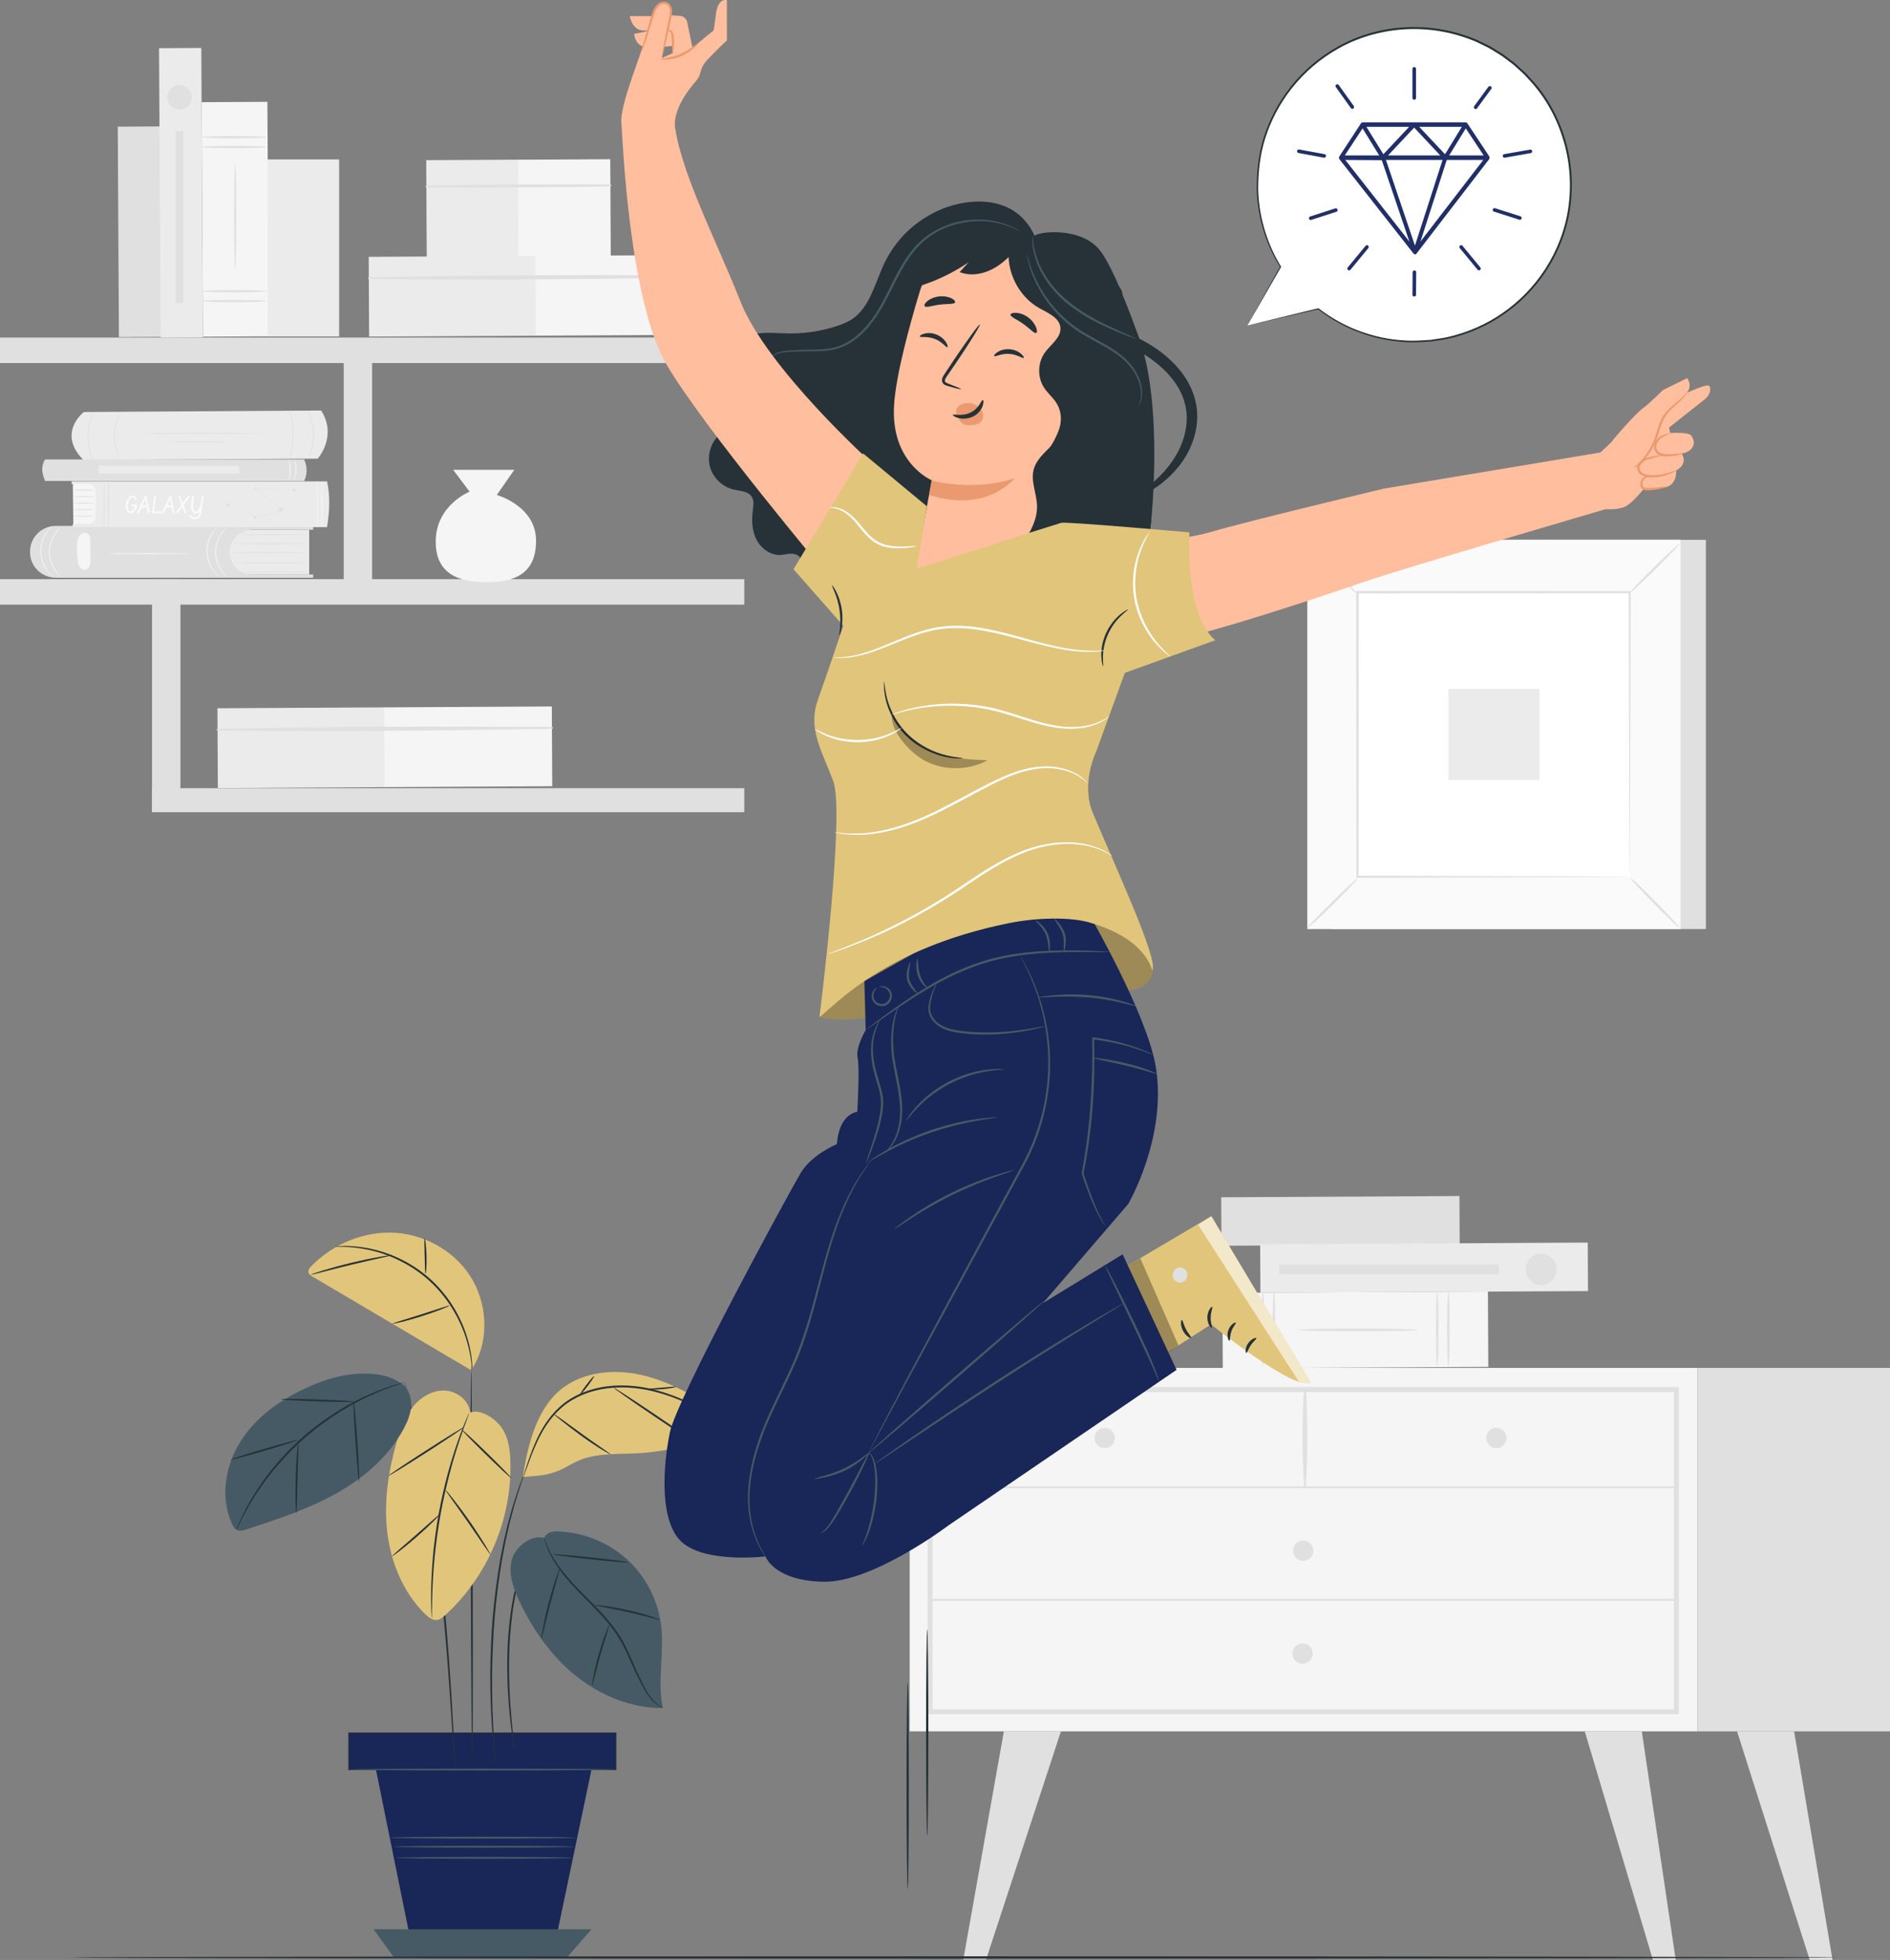 <?xml version="1.0" encoding="UTF-8"?><svg xmlns="http://www.w3.org/2000/svg" viewBox="0 0 428.87 444.64"><rect x="0" y="0" width="428.87" height="444.64" fill="#808080" stroke="none"/><defs><style>.cls-1{fill:#ebebeb;}.cls-2{fill:#eb996e;}.cls-3{fill:#f5f5f5;}.cls-4{fill:#fff;}.cls-5{fill:#fafafa;}.cls-6{fill:#ffbe9d;}.cls-7{fill:#ff725e;}.cls-8{fill:#e0e0e0;}.cls-9{fill:#e1c57b;}.cls-10{fill:#202f67;}.cls-11{fill:#182658;}.cls-12{fill:#455a64;}.cls-13{fill:#263238;}.cls-14{fill:none;stroke:#202f67;stroke-linecap:round;stroke-linejoin:round;stroke-width:.81px;}.cls-15{opacity:.3;}.cls-16{opacity:.6;}</style></defs><g id="Background_Complete"><g><g><g><path class="cls-1" d="M19.01,93.48s-6.06,4.62-.25,10.72c.1,.1,.24,.16,.38,.16l52.96-.31s4.52-5.07,.77-10.92l-53.86,.34Z"/><path class="cls-8" d="M60.4,98.3c0,.06-6.6,.11-14.73,.11s-14.73-.05-14.73-.11,6.59-.11,14.73-.11,14.73,.05,14.73,.11Z"/><path class="cls-8" d="M52.16,100.22c0,.06-3.1,.11-6.92,.11s-6.93-.05-6.93-.11,3.1-.11,6.93-.11,6.92,.05,6.92,.11Z"/><path class="cls-8" d="M65.82,103.89s.12-.61,.28-1.59c.17-.98,.32-2.35,.31-3.86-.02-1.52-.19-2.88-.38-3.86-.18-.98-.34-1.57-.31-1.58,.01,0,.07,.14,.15,.41,.09,.27,.19,.66,.3,1.15,.22,.98,.43,2.35,.44,3.89,.01,1.53-.17,2.91-.37,3.89-.1,.49-.2,.88-.28,1.15-.08,.27-.13,.41-.15,.41Z"/><path class="cls-8" d="M69.77,93.07s.1,.13,.24,.38c.07,.13,.15,.28,.24,.47,.08,.19,.19,.4,.27,.65,.19,.49,.36,1.08,.5,1.76,.13,.68,.22,1.43,.23,2.23,0,.8-.08,1.55-.19,2.23-.13,.68-.29,1.28-.48,1.77-.08,.25-.18,.46-.26,.65-.08,.19-.16,.35-.23,.48-.14,.26-.22,.4-.23,.39-.04-.02,.26-.59,.57-1.57,.16-.49,.31-1.08,.42-1.75,.11-.67,.18-1.41,.17-2.2-.01-.78-.09-1.53-.21-2.19-.13-.67-.28-1.26-.45-1.74-.33-.97-.64-1.54-.6-1.56Z"/><path class="cls-8" d="M27.37,103.96s-.1-.12-.25-.35c-.08-.12-.16-.26-.25-.44-.09-.18-.2-.38-.28-.61-.2-.46-.38-1.03-.52-1.67-.13-.65-.21-1.37-.21-2.13,.01-.76,.12-1.48,.26-2.13,.16-.64,.35-1.2,.56-1.66,.09-.23,.21-.43,.3-.6,.09-.18,.18-.32,.26-.43,.15-.23,.24-.36,.26-.35,.04,.02-.3,.53-.68,1.44-.19,.45-.36,1.01-.51,1.64-.13,.63-.23,1.34-.24,2.09,0,.75,.07,1.46,.18,2.09,.13,.63,.29,1.2,.46,1.65,.35,.92,.67,1.44,.64,1.46Z"/><path class="cls-8" d="M21.65,105.25s-.11-.14-.27-.4c-.08-.13-.18-.3-.28-.5-.1-.2-.22-.42-.32-.68-.23-.51-.43-1.15-.61-1.87-.16-.72-.27-1.53-.3-2.39-.01-.86,.07-1.67,.19-2.4,.14-.73,.32-1.37,.52-1.89,.09-.27,.2-.49,.29-.7,.09-.2,.18-.37,.25-.51,.15-.27,.24-.42,.25-.41,.04,.02-.3,.62-.66,1.67-.18,.52-.34,1.16-.47,1.88-.11,.72-.19,1.52-.17,2.36,.02,.84,.13,1.64,.28,2.35,.16,.71,.35,1.34,.55,1.86,.4,1.03,.77,1.62,.73,1.64Z"/></g><g><g><path class="cls-1" d="M70.16,120.19v10.14h-19.61v-10.14h19.61Z"/><path class="cls-8" d="M6.82,125.35c0,.09,0,.18,.01,.27,.16,3.07,2.76,5.44,5.83,5.44h58.41v-.73h-13.87c-2.8,0-5.07-2.27-5.07-5.07h0c0-2.8,2.27-5.07,5.07-5.07h13.87v-1.08l-58.43,.2c-3.3,.01-5.95,2.75-5.83,6.04Z"/><path class="cls-8" d="M70.16,125.39c0,.06-4.03,.11-9.01,.11s-9.01-.05-9.01-.11,4.03-.11,9.01-.11,9.01,.05,9.01,.11Z"/><path class="cls-8" d="M69.88,127.67c0,.06-3.82,.11-8.52,.11s-8.52-.05-8.52-.11,3.81-.11,8.52-.11,8.52,.05,8.52,.11Z"/><path class="cls-8" d="M70.16,129.76c0,.06-3.43,.11-7.66,.11s-7.66-.05-7.66-.11,3.43-.11,7.66-.11,7.66,.05,7.66,.11Z"/><path class="cls-8" d="M70.16,123.34c0,.06-3.95,.11-8.82,.11s-8.82-.05-8.82-.11,3.95-.11,8.82-.11,8.82,.05,8.82,.11Z"/><path class="cls-8" d="M69.88,121.29c0,.06-3.52,.11-7.85,.11s-7.85-.05-7.85-.11,3.52-.11,7.85-.11,7.85,.05,7.85,.11Z"/></g><path class="cls-3" d="M13.9,119.48s-.57,.49-1.24,1.48c-.67,.97-1.35,2.54-1.33,4.36,.02,1.82,.74,3.37,1.44,4.33,.69,.97,1.31,1.41,1.28,1.45,0,0-.16-.09-.42-.31-.26-.22-.61-.56-.98-1.05-.74-.95-1.5-2.54-1.53-4.41-.02-1.87,.71-3.48,1.42-4.45,.36-.49,.7-.85,.95-1.07,.25-.22,.41-.33,.41-.32Z"/><path class="cls-3" d="M11.93,119.26s-.57,.49-1.24,1.48c-.67,.97-1.35,2.54-1.33,4.36,.02,1.82,.74,3.37,1.44,4.33,.69,.97,1.31,1.41,1.28,1.45,0,0-.16-.09-.42-.31-.26-.22-.61-.56-.98-1.05-.74-.95-1.5-2.54-1.53-4.41-.02-1.87,.71-3.48,1.42-4.45,.36-.49,.7-.85,.95-1.07,.25-.22,.41-.33,.41-.32Z"/><path class="cls-3" d="M51.61,119.48s-.57,.49-1.24,1.48c-.67,.97-1.35,2.54-1.33,4.36,.02,1.82,.74,3.37,1.44,4.33,.69,.97,1.31,1.41,1.28,1.45,0,0-.16-.09-.42-.31-.26-.22-.61-.56-.98-1.05-.74-.95-1.5-2.54-1.53-4.41-.02-1.87,.71-3.48,1.42-4.45,.36-.49,.7-.85,.95-1.07,.25-.22,.41-.33,.41-.32Z"/><path class="cls-3" d="M49.64,119.26s-.57,.49-1.24,1.48c-.67,.97-1.35,2.54-1.33,4.36,.02,1.82,.74,3.37,1.44,4.33,.69,.97,1.31,1.41,1.28,1.45,0,0-.16-.09-.42-.31-.26-.22-.61-.56-.98-1.05-.74-.95-1.5-2.54-1.53-4.41-.02-1.87,.71-3.48,1.42-4.45,.36-.49,.7-.85,.95-1.07,.25-.22,.41-.33,.41-.32Z"/><path class="cls-3" d="M20.55,126.77c-.02-1.37-.04-2.75-.06-4.12,0-.36-.01-.73-.15-1.06-.13-.33-.42-.63-.78-.66-.52-.23-1.32,.2-1.68,.8-.36,.59-.4,1.32-.41,2.02,0,1.09,.05,2.17,.16,3.26,.05,.51,.13,1.04,.38,1.49,.26,.45,.74,.8,1.26,.76,.51-.05,.92-.48,1.1-.96,.18-.48,.18-1.01,.17-1.52Z"/><path class="cls-3" d="M43.23,125.59c0,.06-4.22,.11-9.43,.11s-9.43-.05-9.43-.11,4.22-.11,9.43-.11,9.43,.05,9.43,.11Z"/></g><g><g><g><polygon class="cls-3" points="16.64 119.07 16.53 109.47 21.76 109.47 21.94 119.07 16.64 119.07"/><path class="cls-8" d="M21.45,111.18c0,.06-1.09,.11-2.43,.11s-2.43-.05-2.43-.11,1.09-.11,2.43-.11,2.43,.05,2.43,.11Z"/><path class="cls-8" d="M21.45,112.66c0,.06-1.09,.11-2.43,.11s-2.43-.05-2.43-.11,1.09-.11,2.43-.11,2.43,.05,2.43,.11Z"/><path class="cls-8" d="M21.45,114.14c0,.06-1.09,.11-2.43,.11s-2.43-.05-2.43-.11,1.09-.11,2.43-.11,2.43,.05,2.43,.11Z"/><path class="cls-8" d="M21.45,115.62c0,.06-1.09,.11-2.43,.11s-2.43-.05-2.43-.11,1.09-.11,2.43-.11,2.43,.05,2.43,.11Z"/><path class="cls-8" d="M21.45,117.11c0,.06-1.09,.11-2.43,.11s-2.43-.05-2.43-.11,1.09-.11,2.43-.11,2.43,.05,2.43,.11Z"/></g><path class="cls-1" d="M16.25,109.21h57.96c.72,3.18,.61,6.68,0,10.38H16.5v-.71h3.53c.92,0,1.67-.75,1.67-1.67v-5.75c0-.92-.75-1.67-1.67-1.67h-3.77v-.6Z"/><g><path class="cls-5" d="M29.95,114.41h.97s.07,0,.1,.03c.07,.04,.1,.1,.1,.18,0,.02,0,.05,0,.06-.02,.08-.04,.16-.07,.25-.14,.44-.34,.81-.61,1.09-.27,.28-.54,.43-.82,.43-.04,0-.08,0-.12,0-.26-.04-.48-.2-.66-.48-.19-.31-.29-.7-.29-1.16,0-.27,.04-.55,.11-.83,.12-.45,.31-.82,.57-1.12,.27-.31,.56-.46,.87-.46,.13,0,.25,.03,.37,.08,.25,.12,.44,.36,.56,.71,.02,.03,.02,.06,.02,.1,0,.04,0,.07-.03,.1-.04,.07-.1,.1-.18,.1-.02,0-.04,0-.06-.01-.07-.02-.11-.07-.13-.13v-.02c-.04-.09-.08-.16-.13-.23-.13-.18-.28-.28-.46-.28-.11,0-.21,.04-.32,.12-.2,.15-.38,.4-.53,.76-.15,.37-.23,.73-.23,1.09s.06,.63,.17,.86c.12,.25,.29,.38,.5,.38,.14,0,.3-.1,.47-.28,.21-.23,.37-.53,.5-.9-.45,0-.68,0-.69,0-.15-.02-.23-.1-.23-.23,0-.03,.01-.05,.02-.07,.04-.08,.11-.12,.22-.12Z"/><path class="cls-5" d="M33.24,112.52s.02,.04,.03,.07c.04,.14,.27,1.34,.68,3.59,0,.02,0,.03,0,.05,0,.04,0,.07-.03,.11-.04,.07-.1,.11-.17,.11,0,0-.02,0-.03,0-.08-.01-.14-.06-.16-.14l-.23-1.19h-1.19l-.57,1.2s-.01,.03-.02,.04c-.05,.07-.11,.1-.18,.1-.04,0-.08-.01-.11-.03-.06-.04-.1-.1-.1-.17,0-.02,0-.04,.01-.06,.04-.08,.1-.21,.18-.39,.83-1.82,1.33-2.89,1.49-3.22,.05-.1,.11-.14,.2-.15,.08,0,.15,.04,.19,.1Zm-.26,.8l-.64,1.36h.91l-.27-1.36Z"/><path class="cls-5" d="M36.48,116.45h-1.75s-.08-.01-.11-.03c-.05-.04-.08-.11-.1-.22h0c0-.07,.16-1.27,.48-3.58,0-.03,0-.05,.01-.08,.04-.09,.1-.13,.19-.13,.03,0,.07,0,.1,.02,.07,.04,.11,.1,.11,.18-.02,.16-.05,.48-.12,.98-.2,1.53-.3,2.33-.31,2.42h1.48s.08,0,.11,.02c.09,.04,.13,.1,.13,.19,0,.02,0,.05-.01,.07-.03,.08-.1,.13-.22,.15Z"/><path class="cls-5" d="M38.86,112.52s.02,.04,.03,.07c.04,.14,.27,1.34,.68,3.59,0,.02,0,.03,0,.05,0,.04,0,.07-.03,.11-.04,.07-.1,.11-.17,.11-.01,0-.02,0-.03,0-.08-.01-.14-.06-.16-.14l-.23-1.19h-1.19l-.57,1.2s-.01,.03-.02,.04c-.05,.07-.11,.1-.18,.1-.04,0-.08-.01-.11-.03-.06-.04-.09-.1-.09-.17,0-.02,0-.04,.01-.06,.04-.08,.09-.21,.18-.39,.83-1.82,1.33-2.89,1.49-3.22,.05-.1,.11-.14,.2-.15,.08,0,.15,.04,.19,.1Zm-.26,.8l-.64,1.36h.91l-.27-1.36Z"/><path class="cls-5" d="M41.65,114.58c.14,.38,.24,.67,.32,.88,.18,.5,.27,.76,.27,.79,0,.04-.01,.07-.03,.11-.04,.06-.1,.1-.17,.1-.08,0-.14-.05-.17-.14-.01-.04-.02-.07-.03-.09-.1-.22-.25-.63-.47-1.23l-.99,1.35c-.05,.07-.12,.11-.18,.11-.04,0-.07,0-.11-.03-.07-.04-.1-.1-.1-.17,0-.02,0-.03,0-.04,0-.03,.04-.09,.1-.17,.33-.43,.7-.94,1.1-1.53-.04-.12-.08-.23-.12-.33-.37-1-.56-1.51-.56-1.54,0-.04,0-.07,.03-.11,.04-.07,.09-.1,.17-.1,.09,0,.16,.04,.19,.12l.58,1.57,1.17-1.59c.05-.06,.11-.1,.19-.1,.03,0,.07,0,.1,.02,.07,.04,.1,.1,.1,.19,0,.03,0,.06-.02,.1l-1.35,1.86Z"/><path class="cls-5" d="M45.97,112.43s.06,0,.1,.02c.07,.04,.11,.1,.11,.18-.29,2.26-.44,3.48-.47,3.66-.07,.38-.19,.7-.37,.95-.28,.38-.67,.57-1.16,.57-.16,0-.35-.05-.56-.15-.3-.14-.5-.32-.62-.54-.02-.03-.02-.06-.02-.1s0-.07,.03-.1c.04-.07,.1-.1,.18-.1,.06,0,.12,.03,.16,.09,.26,.34,.56,.51,.89,.51,.27,0,.5-.12,.69-.35,.22-.27,.35-.63,.38-1.1-.07,.11-.15,.2-.26,.27-.19,.14-.4,.21-.63,.21-.04,0-.08,0-.12,0-.27-.04-.49-.2-.66-.48-.19-.31-.29-.7-.29-1.16,0-.21,0-.43,.03-.66,.03-.35,.11-.86,.24-1.51,0-.02,0-.04,.02-.06,.04-.1,.1-.14,.19-.14,.03,0,.07,0,.1,.03,.07,.04,.1,.1,.1,.17,0,.11-.03,.37-.1,.8-.09,.62-.14,1.03-.14,1.22,0,.39,.05,.7,.16,.95,.12,.28,.29,.43,.52,.43,.02,0,.05,0,.07,0,.17-.03,.34-.17,.52-.42,.2-.28,.35-.6,.43-.96l.27-1.99s.01-.06,.03-.09c.04-.08,.1-.11,.18-.11Z"/></g><path class="cls-3" d="M72.03,119.73c-.06,0-.11-2.39-.11-5.33s.05-5.33,.11-5.33,.11,2.38,.11,5.33-.05,5.33-.11,5.33Z"/><path class="cls-8" d="M24.6,119.73c-.06,0-.11-2.39-.11-5.33s.05-5.33,.11-5.33,.11,2.38,.11,5.33-.05,5.33-.11,5.33Z"/><path class="cls-3" d="M73.05,119.73c-.06,0-.11-2.39-.11-5.33s.05-5.33,.11-5.33,.11,2.38,.11,5.33-.05,5.33-.11,5.33Z"/><path class="cls-8" d="M23.65,119.73c-.06,0-.11-2.39-.11-5.33s.05-5.33,.11-5.33,.11,2.38,.11,5.33-.05,5.33-.11,5.33Z"/></g><g><path class="cls-8" d="M57.98,110.83v-.02c1.57,1.28,3.72,3.01,6.12,4.94l.05,.04-.07,.02c-.26,.07-.54,.14-.81,.21-1.86,.49-3.62,.95-5.17,1.36h-.01s-.01,0-.01,0c-1.92-.82-3.54-1.5-4.69-1.99-.57-.24-1.02-.44-1.33-.57-.15-.07-.27-.12-.35-.15-.04-.02-.07-.03-.09-.04-.02,0-.03-.01-.03-.02,0,0,.01,0,.03,.01,.02,0,.05,.02,.09,.04,.08,.03,.2,.08,.35,.14,.31,.13,.76,.32,1.33,.55,1.15,.48,2.77,1.16,4.7,1.96h-.02c1.55-.41,3.31-.87,5.17-1.37,.28-.07,.56-.15,.82-.21v.06c-2.4-1.94-4.55-3.68-6.13-4.96h0s0-.02,0-.02"/><polygon class="cls-8" points="63.54 114.99 63.88 115.3 64.32 115.2 64.13 115.62 64.36 116.01 63.9 115.96 63.6 116.3 63.51 115.85 63.09 115.66 63.5 115.44 63.54 114.99"/><polygon class="cls-8" points="57.67 116.93 57.89 117.12 58.18 117.04 58.07 117.32 58.23 117.57 57.94 117.55 57.75 117.78 57.68 117.49 57.4 117.39 57.65 117.23 57.67 116.93"/><polygon class="cls-8" points="51.18 114.27 51.54 114.29 51.76 114.01 51.85 114.36 52.2 114.49 51.89 114.68 51.88 115.04 51.59 114.81 51.24 114.91 51.38 114.57 51.18 114.27"/><polygon class="cls-8" points="66.29 110.91 66.65 110.93 66.88 110.65 66.97 111 67.31 111.12 67 111.32 66.99 111.68 66.71 111.45 66.36 111.55 66.49 111.21 66.29 110.91"/><polygon class="cls-8" points="57.68 110.67 57.91 110.69 58.06 110.5 58.12 110.73 58.33 110.81 58.14 110.93 58.13 111.16 57.95 111.02 57.73 111.08 57.81 110.86 57.68 110.67"/><path class="cls-8" d="M66.8,111.16s-1.98-.04-4.43-.15c-2.44-.1-4.42-.21-4.42-.23,0-.02,1.98,.04,4.43,.15,2.44,.1,4.42,.21,4.42,.23Z"/></g></g><g><path class="cls-8" d="M69.02,109.12H10.24c-.77-1.75-.96-3.41,0-4.89h58.78c.77,1.78,.71,3.4,0,4.89Z"/><rect class="cls-1" x="22.41" y="105.63" width="31.85" height="1.78"/><path class="cls-8" d="M12.5,109.15s-.23-.19-.46-.59c-.24-.4-.47-1.02-.54-1.74-.06-.72,.06-1.37,.23-1.8,.16-.44,.33-.68,.35-.66,.03,.02-.09,.27-.21,.71-.12,.43-.22,1.06-.16,1.74,.06,.68,.26,1.28,.46,1.69,.19,.41,.36,.64,.33,.66Z"/><path class="cls-8" d="M13.77,109.15s-.23-.19-.46-.59c-.24-.4-.47-1.02-.54-1.74-.06-.72,.06-1.37,.23-1.8,.16-.44,.33-.68,.35-.66,.03,.02-.09,.27-.21,.71-.12,.43-.22,1.06-.16,1.74,.06,.68,.26,1.28,.46,1.69,.19,.41,.36,.64,.33,.66Z"/><path class="cls-3" d="M66.65,109.03c-.06-.02,.42-1.04,.41-2.39,.02-1.35-.45-2.37-.39-2.4,.04-.03,.62,.99,.6,2.4,0,1.41-.59,2.43-.63,2.39Z"/><path class="cls-3" d="M65.55,109.02c-.06-.01,.18-1.05,.18-2.34,0-1.3-.25-2.33-.18-2.34,.05-.02,.4,1.01,.4,2.34,0,1.33-.34,2.36-.39,2.34Z"/></g></g><g><g><rect class="cls-1" x="96.77" y="36.29" width="20.93" height="22.2" transform="translate(-.25 .57) rotate(-.31)"/><rect class="cls-3" x="117.6" y="36.18" width="20.93" height="22.2" transform="translate(-.25 .69) rotate(-.31)"/><path class="cls-8" d="M96.74,42.48c13.91,.11,27.85,.03,41.76-.19,.29,0,.28-.44,0-.44-13.91-.08-27.85,0-41.76,.26-.25,0-.24,.38,0,.38h0Z"/></g><g><rect class="cls-1" x="83.71" y="58.17" width="38.03" height="18.09" transform="translate(-.36 .55) rotate(-.31)"/><rect class="cls-3" x="121.56" y="57.97" width="38.03" height="18.09" transform="translate(-.36 .75) rotate(-.31)"/><path class="cls-8" d="M83.69,63.3c25.26,.29,50.61,.03,75.88-.37,.29,0,.28-.44,0-.44-25.26-.13-50.62-.12-75.88,.44-.25,0-.24,.38,0,.38h0Z"/></g></g><g><rect class="cls-1" x="49.38" y="160.58" width="38.03" height="18.09" transform="translate(-.91 .37) rotate(-.31)"/><rect class="cls-3" x="87.23" y="160.38" width="38.03" height="18.09" transform="translate(-.91 .57) rotate(-.31)"/><path class="cls-8" d="M49.36,165.72c25.26,.29,50.61,.03,75.88-.37,.29,0,.28-.44,0-.44-25.26-.13-50.62-.12-75.88,.44-.25,0-.24,.38,0,.38h0Z"/></g><g><rect class="cls-8" x="26.85" y="28.71" width="9.59" height="47.73" transform="translate(-.28 .17) rotate(-.31)"/><rect class="cls-1" x="36.26" y="10.91" width="9.59" height="65.65" transform="translate(-.23 .22) rotate(-.31)"/><g><rect class="cls-3" x="45.91" y="23.14" width="14.91" height="53.2" transform="translate(-.27 .29) rotate(-.31)"/><path class="cls-8" d="M60.57,33.35c0,.14-3.34,.26-7.45,.26s-7.45-.12-7.45-.26,3.34-.26,7.45-.26,7.45,.12,7.45,.26Z"/><path class="cls-8" d="M60.57,31.12c0,.14-3.34,.26-7.45,.26s-7.45-.12-7.45-.26,3.34-.26,7.45-.26,7.45,.12,7.45,.26Z"/><path class="cls-8" d="M60.57,68.3c0,.14-3.34,.26-7.45,.26s-7.45-.12-7.45-.26,3.34-.26,7.45-.26,7.45,.12,7.45,.26Z"/><path class="cls-8" d="M60.57,66.06c0,.14-3.34,.26-7.45,.26s-7.45-.12-7.45-.26,3.34-.26,7.45-.26,7.45,.12,7.45,.26Z"/><path class="cls-8" d="M53.36,61.19c-.14,0-.26-5.37-.26-11.99s.12-11.99,.26-11.99,.26,5.37,.26,11.99-.12,11.99-.26,11.99Z"/></g><rect class="cls-1" x="60.73" y="36.17" width="16.22" height="40.16"/><path class="cls-8" d="M43.5,22.09c0,1.52-1.23,2.76-2.76,2.76s-2.76-1.23-2.76-2.76,1.23-2.76,2.76-2.76,2.76,1.23,2.76,2.76Z"/><rect class="cls-8" x="39.89" y="29.67" width="1.7" height="39.05"/></g><g><rect class="cls-8" y="131.39" width="168.89" height="5.78"/><rect class="cls-8" y="76.58" width="168.89" height="5.78"/><rect class="cls-8" x="34.47" y="178.81" width="134.42" height="5.45"/><rect class="cls-8" x="78" y="81.23" width="6.44" height="54.52"/><rect class="cls-8" x="34.5" y="131.39" width="6.44" height="52.85"/></g><path class="cls-3" d="M116.69,106.6l-3.96,5.69s8.91,2.47,8.91,10.39-5.44,9.4-11.38,9.4-11.63-1.73-11.38-9.65c.25-7.92,7.67-10.89,7.67-10.89l-3.71-4.95h13.86Z"/></g><g><g><rect class="cls-3" x="206.42" y="310.33" width="178.78" height="82.45"/><path class="cls-8" d="M380.94,388.9H210.51v-74.23h170.43v74.23Zm-169.32-1.11h168.21v-72H211.62v72Z"/><rect class="cls-8" x="385.2" y="310.33" width="43.68" height="82.45"/><path class="cls-8" d="M211.06,337.64h169.32c.29,0,.29-.45,0-.45H211.06c-.29,0-.29,.45,0,.45h0Z"/><path class="cls-8" d="M296.28,337.42c.51-7.32,.45-15.07,.06-22.4-.02-.29-.44-.29-.46,0-.39,7.33-.45,15.08,.06,22.4,.02,.22,.33,.22,.34,0h0Z"/><path class="cls-8" d="M341.85,326.22c0,1.27-1.03,2.31-2.31,2.31s-2.31-1.03-2.31-2.31,1.03-2.31,2.31-2.31,2.31,1.03,2.31,2.31Z"/><path class="cls-8" d="M252.99,326.22c0,1.27-1.03,2.31-2.31,2.31s-2.31-1.03-2.31-2.31,1.03-2.31,2.31-2.31,2.31,1.03,2.31,2.31Z"/><path class="cls-8" d="M298.03,351.79c0,1.27-1.03,2.31-2.31,2.31s-2.31-1.03-2.31-2.31,1.03-2.31,2.31-2.31,2.31,1.03,2.31,2.31Z"/><polygon class="cls-8" points="227.79 392.79 218.59 444.55 223.76 444.55 240.74 392.79 227.79 392.79"/><polygon class="cls-8" points="372.55 392.79 380.25 444.64 375.07 444.64 359.61 392.79 372.55 392.79"/><polygon class="cls-8" points="407.11 392.79 415.83 444.64 410.65 444.64 394.17 392.79 407.11 392.79"/><path class="cls-8" d="M297.88,375.12c0,1.27-1.03,2.31-2.31,2.31s-2.31-1.03-2.31-2.31,1.03-2.31,2.31-2.31,2.31,1.03,2.31,2.31Z"/><path class="cls-8" d="M211.06,363.18h169.32c.29,0,.29-.45,0-.45H211.06c-.29,0-.29,.45,0,.45h0Z"/></g><g><rect class="cls-8" x="298.68" y="249.96" width="11" height="54.06" transform="translate(579.56 -28.65) rotate(89.7)"/><g><rect class="cls-3" x="299.02" y="271.59" width="17.1" height="60.25" transform="translate(607.65 -7.44) rotate(89.7)"/><path class="cls-8" d="M326.13,309.99c-.16,0-.29-3.83-.29-8.55s.13-8.55,.29-8.55,.29,3.83,.29,8.55-.13,8.55-.29,8.55Z"/><path class="cls-8" d="M328.66,309.99c-.16,0-.29-3.83-.29-8.55s.13-8.55,.29-8.55,.29,3.83,.29,8.55-.13,8.55-.29,8.55Z"/><path class="cls-8" d="M286.55,309.99c-.16,0-.29-3.83-.29-8.55s.13-8.55,.29-8.55,.29,3.83,.29,8.55-.13,8.55-.29,8.55Z"/><path class="cls-8" d="M289.08,309.99c-.16,0-.29-3.83-.29-8.55s.13-8.55,.29-8.55,.29,3.83,.29,8.55-.13,8.55-.29,8.55Z"/><path class="cls-8" d="M294.6,301.71c0-.16,6.08-.3,13.57-.3s13.58,.13,13.58,.3-6.08,.3-13.58,.3-13.57-.13-13.57-.3Z"/></g><g><rect class="cls-1" x="317.66" y="250.43" width="11" height="74.34" transform="translate(609.05 -37.07) rotate(89.7)"/><path class="cls-8" d="M349.71,291.54c-1.94,0-3.51-1.59-3.51-3.56s1.57-3.56,3.51-3.56,3.51,1.59,3.51,3.56-1.57,3.56-3.51,3.56Z"/><rect class="cls-8" x="314.07" y="263.1" width="2.2" height="49.77" transform="translate(603.15 -27.18) rotate(90)"/></g></g></g><g><rect class="cls-8" x="302.38" y="122.47" width="84.71" height="88.3"/><g><rect class="cls-5" x="296.65" y="122.47" width="84.71" height="88.3"/><path class="cls-8" d="M381.38,210.8h-84.76V122.45h84.76v88.35Zm-84.71-.05h84.65V122.5h-84.65v88.25Z"/></g><rect class="cls-4" x="308.03" y="134.34" width="61.93" height="64.56"/><path class="cls-8" d="M308.03,199.33c.05,.06-.54,.73-1.53,1.78-.99,1.04-2.38,2.46-3.94,3.99-1.56,1.54-2.99,2.9-4.05,3.87-1.06,.97-1.74,1.54-1.79,1.49-.05-.05,.53-.73,1.52-1.77,.99-1.04,2.38-2.46,3.95-4,1.56-1.54,3-2.91,4.05-3.88,1.06-.97,1.73-1.54,1.78-1.48Z"/><path class="cls-8" d="M369.97,199.17c.06-.05,.73,.54,1.78,1.53,1.04,.99,2.46,2.38,3.99,3.94,1.53,1.56,2.9,2.99,3.87,4.05,.97,1.06,1.54,1.74,1.49,1.79-.05,.05-.73-.53-1.77-1.52-1.04-.99-2.46-2.38-4-3.95-1.54-1.56-2.91-3-3.88-4.05-.97-1.06-1.54-1.73-1.48-1.78Z"/><path class="cls-8" d="M369.8,134.51c-.05-.06,.54-.73,1.53-1.78,.99-1.04,2.38-2.46,3.94-3.99,1.56-1.54,2.99-2.9,4.05-3.87,1.06-.97,1.74-1.54,1.79-1.49,.05,.05-.53,.73-1.52,1.77-.99,1.04-2.38,2.46-3.95,4-1.56,1.54-3,2.91-4.05,3.88-1.06,.97-1.73,1.54-1.78,1.48Z"/><path class="cls-8" d="M307.86,134.67c-.06,.05-.73-.54-1.78-1.53-1.04-.99-2.46-2.38-3.99-3.94-1.54-1.56-2.9-2.99-3.87-4.05-.97-1.06-1.54-1.74-1.49-1.79,.05-.05,.73,.53,1.77,1.52,1.04,.99,2.46,2.38,4,3.95,1.54,1.56,2.91,3,3.88,4.05,.97,1.06,1.54,1.73,1.48,1.78Z"/><path class="cls-8" d="M369.8,198.9s0-.11-.01-.31c0-.22,0-.52-.01-.9,0-.81-.02-1.97-.03-3.49-.01-3.06-.04-7.51-.06-13.16-.03-11.31-.07-27.41-.12-46.7l.24,.24c-18.03,.01-39.2,.02-61.76,.04h0l.27-.27c-.01,23.7-.03,45.86-.04,64.56l-.24-.24c18.51,.05,33.92,.09,44.72,.12,5.4,.03,9.64,.05,12.56,.06,1.44,.01,2.55,.02,3.32,.03,.37,0,.65,.01,.86,.01,.19,0,.29,0,.3,.01,0,0-.09,0-.27,.01-.2,0-.48,0-.83,.01-.76,0-1.86,.02-3.28,.03-2.91,.01-7.13,.04-12.51,.06-10.84,.03-26.3,.07-44.87,.12h-.24s0-.24,0-.24c-.01-18.7-.02-40.86-.04-64.56v-.27s.27,0,.27,0h0c22.55,.01,43.73,.02,61.76,.04h.24v.24c-.05,19.35-.09,35.51-.12,46.85-.03,5.63-.05,10.06-.06,13.1-.01,1.49-.02,2.64-.03,3.44,0,.37-.01,.66-.01,.88,0,.19,0,.29-.01,.29Z"/><rect class="cls-1" x="328.67" y="156.29" width="20.67" height="20.67"/></g></g><g id="Plant"><g><g><rect class="cls-11" x="79.13" y="393.14" width="60.63" height="8.33"/><path class="cls-13" d="M139.87,401.58h-60.84v-8.54h60.84v8.54Zm-60.63-.21h60.42v-8.12h-60.42v8.12Z"/></g><polygon class="cls-11" points="84.75 398.7 93.48 441.75 125.77 441.75 134.21 401.47 84.75 398.7"/><polygon class="cls-12" points="84.75 437.68 89.41 444.08 128.66 444.08 134.21 437.68 84.75 437.68"/><path class="cls-13" d="M107.17,399.96c-.12,0-.27-19.95-.34-44.55-.07-24.61-.03-44.55,.09-44.55,.12,0,.27,19.94,.34,44.55,.07,24.6,.03,44.55-.09,44.55Z"/><path class="cls-13" d="M120.68,350.04s-.04,.17-.16,.46c-.14,.34-.32,.77-.54,1.29-.12,.28-.25,.59-.4,.93-.13,.35-.26,.73-.4,1.13-.15,.41-.3,.84-.47,1.3-.16,.46-.29,.96-.45,1.48-.66,2.07-1.19,4.6-1.7,7.42-.44,2.84-.77,5.97-.94,9.28-.3,6.62,.08,12.63,.48,16.96,.2,2.16,.39,3.91,.54,5.12,.06,.57,.11,1.03,.15,1.39,.03,.32,.04,.49,.02,.49-.01,0-.05-.16-.11-.48-.06-.36-.14-.82-.23-1.38-.2-1.2-.44-2.95-.67-5.11-.48-4.33-.9-10.35-.61-17.01,.17-3.32,.51-6.48,.98-9.33,.53-2.83,1.09-5.38,1.8-7.45,.17-.52,.31-1.02,.48-1.48,.18-.46,.34-.89,.5-1.3,.16-.4,.3-.78,.44-1.12,.15-.34,.3-.64,.43-.92,.25-.51,.46-.93,.62-1.26,.15-.29,.23-.43,.24-.43Z"/><path class="cls-13" d="M119.13,333.91s-.05,.23-.19,.66c-.16,.46-.37,1.08-.63,1.85-.14,.41-.3,.85-.46,1.34-.15,.5-.31,1.04-.49,1.61-.35,1.15-.77,2.47-1.13,3.94-.19,.74-.4,1.5-.61,2.31-.18,.81-.37,1.65-.57,2.52-.42,1.74-.73,3.62-1.12,5.59-.67,3.96-1.26,8.34-1.66,12.96-.38,4.62-.55,9.04-.61,13.06-.01,4.02,.04,7.64,.2,10.68,.05,1.52,.15,2.89,.23,4.1,.07,1.21,.15,2.24,.22,3.09,.06,.82,.11,1.47,.15,1.95,.03,.45,.04,.68,.02,.68-.01,0-.05-.23-.11-.68-.06-.48-.13-1.13-.23-1.95-.1-.85-.2-1.88-.3-3.09-.1-1.21-.22-2.58-.29-4.1-.2-3.04-.29-6.67-.3-10.7,.04-4.03,.19-8.46,.58-13.09,.41-4.63,1.01-9.02,1.7-12.99,.4-1.97,.72-3.86,1.16-5.6,.21-.87,.4-1.71,.59-2.52,.22-.8,.43-1.57,.64-2.31,.38-1.47,.82-2.78,1.2-3.93,.19-.57,.36-1.11,.52-1.6,.18-.48,.35-.92,.5-1.33,.3-.77,.53-1.37,.71-1.83,.17-.42,.26-.63,.27-.63Z"/><path class="cls-13" d="M103.34,403.48s-.02-.08-.03-.23c-.01-.18-.03-.41-.06-.69-.04-.64-.1-1.52-.18-2.64-.15-2.33-.35-5.64-.61-9.72-.53-8.2-1.29-19.53-2.67-32-.71-6.23-1.52-12.15-2.37-17.51-.45-2.68-.86-5.23-1.33-7.6-.43-2.38-.89-4.58-1.31-6.59-.4-2.02-.84-3.82-1.2-5.41-.35-1.59-.69-2.96-.97-4.07-.27-1.09-.48-1.95-.63-2.57-.06-.28-.11-.5-.15-.67-.03-.15-.05-.23-.04-.23,0,0,.03,.07,.08,.22,.05,.17,.11,.39,.19,.66,.17,.61,.41,1.47,.71,2.55,.31,1.11,.67,2.47,1.05,4.06,.38,1.59,.85,3.39,1.26,5.4,.44,2.01,.92,4.21,1.36,6.59,.48,2.37,.9,4.92,1.37,7.6,.87,5.37,1.7,11.29,2.41,17.53,1.38,12.47,2.09,23.82,2.54,32.03,.22,4.1,.38,7.43,.47,9.73,.04,1.12,.07,2.01,.1,2.65,0,.28,.01,.51,.01,.69,0,.16,0,.23,0,.24Z"/><path class="cls-9" d="M106.68,320.45c-.26-2.83-3.12-4.96-5.96-4.99-2.84-.03-5.48,1.67-7.22,3.92-1.74,2.25-2.69,4.99-3.48,7.71-1.91,6.66-2.96,13.65-2.14,20.53,.82,6.88,3.61,13.65,8.54,18.51,.8,.79,1.84,1.58,2.94,1.35,.6-.13,1.1-.55,1.55-.96,9.7-8.76,15.29-21.88,14.91-34.94-.08-2.62-.42-5.34-1.87-7.52s-4.82-4.49-7.29-3.62"/><g><path class="cls-9" d="M106.92,310.86c-12.02-7.09-24.03-14.18-36.05-21.27-.37-.22-.77-.47-.88-.89-.14-.53,.26-1.05,.64-1.44,4.96-5.11,12.16-8.08,19.26-7.57,7.1,.51,13.94,4.62,17.42,10.83,3.48,6.22,3.59,14.44-.4,20.34"/><path class="cls-13" d="M76.07,282.8s.16-.03,.47-.06c.31-.02,.77-.07,1.36-.07,1.18-.03,2.91,.05,5,.4,2.09,.34,4.55,1.02,7.12,2.16,2.57,1.14,5.23,2.79,7.65,4.96,2.4,2.19,4.31,4.67,5.7,7.12,1.4,2.44,2.31,4.82,2.86,6.87,.56,2.05,.8,3.76,.89,4.94,.07,.59,.04,.74,.06,1.05,0,.31-.26,.79-.28,.79-.04,0,.2-.65,.06-1.82-.14-1.17-.43-2.85-1.02-4.87-1.14-4.01-3.79-9.43-8.56-13.75-4.78-4.32-10.43-6.41-14.53-7.14-2.07-.38-3.77-.51-4.95-.53-1.18-.03-1.83,0-1.83-.04Z"/><path class="cls-13" d="M102.04,296.18c.02,.05-.67,.38-1.82,.83-1.15,.45-2.75,1.03-4.55,1.6-1.8,.57-3.44,1.02-4.64,1.32-1.2,.29-1.95,.43-1.97,.37-.02-.06,.71-.3,1.88-.67,1.33-.42,2.88-.9,4.59-1.43,1.71-.55,3.25-1.05,4.58-1.48,1.17-.38,1.9-.6,1.93-.54Z"/><path class="cls-13" d="M96.36,280.93c.12-.01,.37,1.79,.43,4.02,.06,2.24-.11,4.04-.22,4.04-.12,0-.15-1.81-.21-4.03-.05-2.22-.12-4.02,0-4.03Z"/><path class="cls-13" d="M70.56,289.18c-.02-.06,.98-.42,2.62-.92,1.64-.5,3.92-1.14,6.46-1.76,2.54-.61,4.87-1.08,6.55-1.38,1.69-.3,2.74-.43,2.75-.37,.01,.06-1.02,.3-2.69,.67-1.67,.37-3.98,.89-6.51,1.5-2.54,.61-4.82,1.2-6.48,1.63-1.66,.43-2.68,.69-2.7,.63Z"/></g><g><path class="cls-12" d="M91.71,314.31c-3.1-2.35-6.38-2.81-10.27-2.66-3.89,.15-7.67,1.34-11.24,2.9-6.08,2.66-11.79,6.59-15.42,12.14-3.63,5.55-4.9,12.91-2.18,18.96,.27,.6,.62,1.23,1.23,1.49,.64,.27,1.37,.06,2.03-.16,6.91-2.26,13.88-4.53,20.23-8.06,6.36-3.53,12.14-8.44,15.55-14.86,.82-1.54,1.5-3.19,1.64-4.93,.13-1.74-.35-3.59-1.59-4.82"/><path class="cls-13" d="M91.78,313.59s-.17,.08-.5,.2c-.37,.13-.85,.29-1.45,.5-.32,.11-.67,.22-1.05,.35-.38,.14-.79,.31-1.23,.48-.87,.35-1.89,.71-2.96,1.23-.54,.25-1.11,.5-1.7,.77-.59,.27-1.17,.61-1.8,.92-1.25,.62-2.52,1.4-3.87,2.2-2.65,1.68-5.46,3.69-8.19,6.07-2.71,2.41-5.07,4.93-7.07,7.35-.96,1.24-1.9,2.4-2.67,3.56-.39,.58-.8,1.12-1.14,1.66-.34,.55-.67,1.08-.98,1.58-.65,.99-1.13,1.96-1.59,2.78-.22,.41-.45,.8-.63,1.15-.17,.36-.33,.69-.48,1-.28,.56-.5,1.02-.68,1.37-.16,.31-.25,.47-.26,.47-.01,0,.05-.18,.18-.5,.16-.36,.36-.83,.61-1.41,.14-.31,.29-.65,.45-1.02,.17-.37,.38-.75,.6-1.18,.44-.84,.91-1.81,1.54-2.82,.31-.51,.63-1.05,.96-1.61,.34-.56,.74-1.1,1.13-1.69,.76-1.18,1.7-2.35,2.66-3.61,2-2.45,4.36-5,7.09-7.42,2.75-2.4,5.58-4.42,8.26-6.08,1.36-.79,2.65-1.57,3.92-2.18,.63-.31,1.22-.64,1.82-.9,.6-.26,1.17-.51,1.72-.75,1.08-.5,2.11-.84,3-1.17,.45-.16,.86-.32,1.24-.45,.38-.11,.74-.22,1.06-.31,.61-.17,1.09-.31,1.48-.42,.34-.09,.52-.13,.52-.12Z"/><path class="cls-13" d="M67.55,326.7c.03,.11-3.34,1.2-7.54,2.43-4.2,1.23-7.63,2.13-7.66,2.02-.03-.11,3.34-1.2,7.54-2.43,4.2-1.23,7.63-2.13,7.66-2.02Z"/><path class="cls-13" d="M67.24,343.34c-.06,0-.13-.9-.17-2.35-.04-1.45-.05-3.46,.02-5.68,.06-2.22,.18-4.22,.3-5.67,.12-1.45,.24-2.34,.3-2.34,.06,0,.05,.9,0,2.35-.05,1.59-.11,3.53-.17,5.67-.05,2.14-.1,4.07-.14,5.67-.04,1.45-.08,2.35-.14,2.35Z"/><path class="cls-13" d="M81.5,336.08c-.12,0-.5-4.07-.85-9.11-.35-5.04-.53-9.14-.42-9.14s.5,4.07,.85,9.11c.35,5.04,.53,9.13,.42,9.14Z"/><path class="cls-13" d="M63.76,317.43c0-.06,.93-.08,2.42-.07,1.49,.01,3.55,.05,5.82,.13,2.27,.08,4.33,.17,5.82,.26,1.49,.09,2.41,.17,2.41,.23,0,.06-.92,.08-2.41,.07s-3.55-.05-5.82-.13c-2.27-.08-4.33-.17-5.82-.26-1.49-.09-2.41-.17-2.4-.23Z"/></g><path class="cls-13" d="M97.98,367.08s-.03-.17-.05-.48c-.02-.36-.04-.82-.06-1.39-.05-1.2-.07-2.95-.02-5.11,.04-2.16,.19-4.72,.44-7.56,.28-2.84,.69-5.95,1.27-9.19,.6-3.24,1.31-6.3,2.05-9.06,.76-2.75,1.53-5.21,2.25-7.25,.72-2.04,1.34-3.67,1.82-4.78,.22-.52,.4-.94,.55-1.28,.13-.29,.2-.44,.22-.44,.01,0-.03,.17-.14,.47-.12,.34-.28,.77-.47,1.31-.43,1.13-1.01,2.77-1.69,4.82-.68,2.04-1.42,4.5-2.15,7.25-.71,2.76-1.42,5.81-2.01,9.03-.58,3.23-1,6.33-1.3,9.16-.28,2.83-.46,5.38-.54,7.53-.09,2.15-.12,3.89-.12,5.09,0,.56-.01,1.02-.02,1.39,0,.32-.02,.48-.04,.48Z"/><path class="cls-13" d="M99.88,343.48s-.51,.65-1.44,1.58c-.93,.93-2.26,2.18-3.77,3.5-1.51,1.32-2.92,2.47-3.97,3.28-1.04,.8-1.72,1.26-1.75,1.22-.04-.05,.57-.59,1.56-1.46,1.11-.96,2.42-2.1,3.88-3.37,1.44-1.28,2.74-2.43,3.84-3.4,.98-.87,1.6-1.4,1.65-1.36Z"/><path class="cls-13" d="M111.29,352.67c-.05,.03-.62-.79-1.53-2.12-.99-1.44-2.21-3.22-3.56-5.2-1.38-1.96-2.63-3.72-3.64-5.15-.94-1.31-1.51-2.14-1.46-2.17,.05-.04,.7,.72,1.7,1.99,1,1.27,2.34,3.06,3.75,5.08,1.41,2.02,2.62,3.9,3.46,5.28,.84,1.38,1.32,2.26,1.28,2.29Z"/><path class="cls-13" d="M105.31,323.76c.06,.1-3.73,2.65-8.46,5.7-4.74,3.05-8.63,5.44-8.7,5.34-.06-.1,3.72-2.65,8.47-5.7,4.74-3.05,8.63-5.44,8.7-5.34Z"/><path class="cls-13" d="M116,335.3c-.08,.09-2.65-2.29-5.73-5.3-3.08-3.01-5.51-5.52-5.43-5.61,.08-.09,2.65,2.29,5.73,5.3,3.08,3.01,5.51,5.52,5.43,5.61Z"/><g><path class="cls-9" d="M118.68,335.07l3.25-.27c2.31-.19,4.55-.87,6.57-2.01,1-.56,2-1.11,3.06-1.54,4.02-1.61,8.51-1.33,12.84-1.54,7.07-.35,14.06-2.14,20.43-5.22,.37-.18,.69-.45,.89-.81,.67-1.22-.57-2.3-1.64-2.96-5.48-3.38-11.06-6.8-17.28-8.48-6.22-1.68-13.27-1.39-18.58,2.26-6.23,4.28-8.5,13.09-9.55,20.57"/><path class="cls-13" d="M165.8,323.27s-.2-.08-.55-.26c-.39-.2-.9-.47-1.54-.81-1.34-.7-3.26-1.74-5.7-2.91-2.43-1.15-5.38-2.46-8.82-3.4-3.42-.95-7.36-1.45-11.43-.93-4.05,.53-7.78,2.11-10.42,4.47-2.66,2.36-4.28,5.2-5.42,7.62-1.14,2.44-1.85,4.51-2.36,5.93-.24,.68-.43,1.23-.58,1.64-.14,.37-.21,.57-.23,.56-.01,0,.04-.21,.14-.59,.13-.42,.29-.98,.5-1.67,.46-1.44,1.13-3.53,2.24-6.01,1.12-2.45,2.73-5.36,5.44-7.79,2.69-2.44,6.5-4.06,10.63-4.6,4.14-.53,8.14-.01,11.59,.97,3.46,.97,6.42,2.31,8.84,3.51,2.42,1.21,4.33,2.29,5.64,3.04,.62,.36,1.12,.66,1.5,.88,.34,.21,.52,.32,.51,.33Z"/><path class="cls-13" d="M157.99,327.47c-.07,.1-4.32-2.65-9.5-6.15-5.18-3.5-9.33-6.41-9.26-6.51,.07-.1,4.32,2.65,9.5,6.15,5.18,3.49,9.33,6.41,9.26,6.51Z"/><path class="cls-13" d="M153.45,314.59c.02,.09-1.36,.42-3.1,.56-1.74,.15-3.16,.06-3.16-.04,0-.1,1.4-.17,3.12-.32,1.72-.14,3.11-.3,3.14-.2Z"/><path class="cls-13" d="M134.82,312.17c.1,.05-.52,1.02-1.4,2.18-.87,1.16-1.67,2.06-1.77,2.01s.52-1.02,1.4-2.18c.87-1.16,1.67-2.06,1.77-2.01Z"/><path class="cls-13" d="M138.63,329.98s-.82-.36-2.05-1.11c-1.23-.75-2.89-1.84-4.67-3.13-1.77-1.29-3.34-2.51-4.46-3.4-1.12-.89-1.8-1.47-1.77-1.51,.04-.05,.78,.44,1.95,1.27,1.28,.93,2.82,2.05,4.53,3.29,1.77,1.28,3.39,2.41,4.58,3.22,1.18,.81,1.91,1.31,1.88,1.37Z"/></g><g><path class="cls-12" d="M123.48,348.89c-3.1-.82-6.8,2.2-7.44,5.34-.64,3.15,.54,6.36,1.92,9.26,3.06,6.41,7.28,12.36,12.83,16.79s12.52,7.26,19.62,7.22c-1.31-6.09,.35-12.46-.38-18.65-.64-5.4-3.16-10.57-7.02-14.39-3.87-3.83-9.05-6.3-14.46-6.88-1.98-.21-4.27-.52-5.06,1.3"/><path class="cls-13" d="M150.41,387.51s-.16-.06-.44-.21c-.28-.15-.68-.4-1.16-.78-.97-.74-2.09-2.17-3.06-4.1-.49-.96-1.05-2-1.59-3.16-.52-1.16-1.08-2.39-1.67-3.69-.59-1.29-1.24-2.64-2.05-3.94-.8-1.31-1.76-2.59-2.82-3.84-2.12-2.5-4.4-4.65-6.38-6.72-1.99-2.05-3.66-4.03-4.87-5.84-1.22-1.8-1.96-3.41-2.38-4.54-.2-.57-.34-1.02-.41-1.33-.08-.31-.11-.47-.1-.48,.04-.01,.22,.63,.67,1.75,.46,1.11,1.23,2.67,2.47,4.43,1.23,1.76,2.9,3.7,4.9,5.73,1.98,2.04,4.28,4.19,6.42,6.72,1.07,1.26,2.04,2.56,2.86,3.9,.82,1.34,1.47,2.7,2.05,4,.57,1.3,1.12,2.54,1.63,3.7,.52,1.15,1.06,2.2,1.53,3.17,.93,1.94,1.98,3.34,2.9,4.11,.91,.78,1.52,1.07,1.49,1.11Z"/><path class="cls-13" d="M134.36,382.45c-.06-.01,.04-.81,.28-2.09,.24-1.28,.64-3.03,1.18-4.94,.54-1.91,1.11-3.62,1.57-4.83,.46-1.22,.79-1.95,.85-1.93,.06,.02-.17,.79-.56,2.03-.38,1.24-.91,2.95-1.45,4.85-.54,1.9-.98,3.64-1.3,4.89-.32,1.26-.52,2.03-.58,2.02Z"/><path class="cls-13" d="M149.82,367.49c-.02,.06-.85-.15-2.19-.5-1.34-.35-3.18-.83-5.24-1.29-2.06-.46-3.93-.82-5.29-1.08-1.36-.26-2.2-.42-2.19-.48,0-.06,.86,0,2.24,.18,1.37,.18,3.27,.5,5.33,.96,2.07,.47,3.91,.99,5.23,1.42,1.32,.43,2.12,.74,2.1,.8Z"/><path class="cls-13" d="M122.85,371.83c-.06-.01,.06-.94,.34-2.42,.27-1.48,.71-3.52,1.29-5.74,.58-2.23,1.2-4.22,1.68-5.64,.49-1.43,.83-2.29,.89-2.27,.06,.02-.19,.92-.6,2.36-.41,1.45-.98,3.44-1.56,5.66-.58,2.22-1.06,4.24-1.41,5.7-.35,1.46-.57,2.37-.63,2.35Z"/><path class="cls-13" d="M142.7,354.45c-.01,.12-3.89-.19-8.65-.7-4.77-.51-8.62-1.01-8.61-1.13,.01-.12,3.89,.19,8.65,.7,4.77,.51,8.62,1.01,8.61,1.13Z"/></g><path class="cls-12" d="M139.86,401.44c0,.12-13.62,.22-30.42,.22s-30.42-.1-30.42-.22,13.62-.22,30.42-.22,30.42,.1,30.42,.22Z"/><path class="cls-12" d="M130.39,418.96c0,.12-9.18,.22-20.49,.22s-20.49-.1-20.49-.22,9.17-.22,20.49-.22,20.49,.1,20.49,.22Z"/><path class="cls-12" d="M130.03,421.47c0,.12-9.02,.22-20.14,.22s-20.14-.1-20.14-.22,9.01-.22,20.14-.22,20.14,.1,20.14,.22Z"/><path class="cls-12" d="M130.75,416.9c0,.12-9.49,.22-21.2,.22s-21.2-.1-21.2-.22,9.49-.22,21.2-.22,21.2,.1,21.2,.22Z"/></g></g><g id="Speech_Bubble"><g><path class="cls-4" d="M283.06,73.84l7.55-13.3c-3.34-5.42-5.27-11.8-5.27-18.64,0-19.65,15.93-35.58,35.58-35.58s35.58,15.93,35.58,35.58-15.93,35.58-35.58,35.58c-8.21,0-15.76-2.79-21.78-7.45v.02s-16.09,3.79-16.09,3.79Z"/><path class="cls-13" d="M283.06,73.84c.81-.2,5.86-1.42,16.07-3.9l-.07,.19v-.02c-.05-.05-.04-.12,0-.16,.04-.03,.1-.03,.14,0,2.03,1.55,4.45,3.07,7.29,4.34,2.85,1.24,6.1,2.26,9.69,2.72,1.79,.22,3.66,.36,5.59,.26,.96-.06,1.94-.08,2.92-.17,.98-.15,1.97-.3,2.98-.46,3.99-.8,8.06-2.32,11.86-4.69,3.79-2.36,7.3-5.56,10.12-9.48,2.81-3.92,4.93-8.56,5.93-13.59,.98-5.03,.9-10.42-.43-15.64-1.33-5.2-3.82-10.27-7.54-14.45l-1.44-1.58c-.47-.53-1.03-.97-1.55-1.46-.54-.46-1.02-.98-1.59-1.39l-1.69-1.26c-.55-.44-1.15-.8-1.75-1.16l-1.78-1.08c-.62-.3-1.25-.61-1.87-.91-.63-.29-1.23-.63-1.88-.84-5.1-2.03-10.55-2.81-15.76-2.43-5.21,.37-10.19,1.86-14.48,4.26-4.29,2.38-7.92,5.56-10.72,9.12-2.81,3.56-4.8,7.49-6.03,11.41-1.23,3.94-1.57,7.84-1.57,11.46,.18,7.29,2.59,13.3,5.18,17.55,.02,.04,.02,.08,0,.12-4.87,8.44-7.25,12.55-7.65,13.25,.39-.7,2.7-4.84,7.45-13.36v.11c-2.64-4.26-5.11-10.3-5.32-17.66-.01-3.65,.32-7.6,1.55-11.58,1.24-3.96,3.23-7.94,6.07-11.55,2.83-3.61,6.49-6.83,10.83-9.25,4.33-2.44,9.38-3.95,14.65-4.33,5.27-.38,10.79,.4,15.96,2.45,.67,.21,1.28,.56,1.91,.85,.63,.31,1.26,.61,1.89,.92,.6,.36,1.2,.73,1.81,1.1,.61,.36,1.22,.72,1.77,1.17l1.71,1.28c.58,.41,1.07,.94,1.61,1.41,.52,.49,1.09,.94,1.57,1.48l1.45,1.6c3.77,4.23,6.29,9.38,7.63,14.65,1.34,5.29,1.42,10.75,.42,15.84-1.01,5.1-3.17,9.8-6.02,13.76-2.85,3.97-6.41,7.2-10.25,9.57-3.85,2.39-7.97,3.92-12,4.71-1.02,.15-2.02,.3-3.01,.45-1,.08-1.98,.11-2.95,.16-1.94,.09-3.83-.05-5.64-.29-3.62-.48-6.9-1.52-9.76-2.79-2.86-1.29-5.29-2.84-7.32-4.42l.17-.16v.02c.05,.05,.04,.12,0,.16-.01,.01-.03,.02-.05,.02-10.24,2.34-15.31,3.49-16.13,3.68Z"/></g><g><path class="cls-10" d="M321.13,57.71c-.09,0-.14-.01-.2-.03l-.07-.06c-.05-.04-.08-.06-.1-.08l-16.79-21.37c-.1-.15-.13-.24-.14-.35,0-.13,.03-.23,.08-.31l.05-.09,4.89-7.47c.08-.08,.1-.11,.14-.14,.11-.03,.15-.04,.19-.05h23.42c.07,0,.1,.01,.13,.03l.1,.04s.05,.05,.07,.08l.06,.06,4.93,7.44,.03,.09c.06,.09,.09,.19,.09,.29-.01,.13-.04,.22-.1,.3l-.05,.09-16.44,21.36-.06,.06c-.1,.1-.14,.11-.18,.12h-.03Zm-.06-1.97l6.27-19.45h-12.85l6.59,19.45Zm1.26-.95l14.25-18.5h-8.29l-5.96,18.5Zm-2.52,.01l-6.26-18.46-8.28-.05,14.54,18.51Zm9.03-19.54h7.83l-4.06-6.13-3.77,6.13Zm-13.87,0h11.85l-5.92-6.31-5.93,6.31Zm-9.81,0h7.81l-3.78-6.13-4.03,6.13Zm22.74-.26l3.82-6.23h-9.68l5.86,6.23Zm-14,0l5.86-6.23h-9.7l3.85,6.23Z"/><line class="cls-14" x1="303.45" y1="19.52" x2="306.86" y2="24.28"/><line class="cls-14" x1="297.42" y1="49.5" x2="303.12" y2="47.66"/><line class="cls-14" x1="320.91" y1="66.87" x2="320.95" y2="61.76"/><line class="cls-14" x1="306.14" y1="60.93" x2="310.18" y2="56.03"/><line class="cls-14" x1="335.6" y1="60.93" x2="331.56" y2="56.03"/><line class="cls-14" x1="344.88" y1="49.46" x2="339.12" y2="47.62"/><line class="cls-14" x1="294.73" y1="34.31" x2="300.48" y2="35.37"/><line class="cls-14" x1="347.27" y1="34.34" x2="341.4" y2="35.37"/><line class="cls-14" x1="338.06" y1="19.94" x2="334.84" y2="24.33"/><line class="cls-14" x1="320.91" y1="15.61" x2="320.91" y2="22.22"/></g></g><g id="Character"><g><path class="cls-13" d="M197.62,70.32c-5.53,3.54-12.11,5.41-18.67,5.33-2.09-.03-4.19-.25-6.28-.07-2.09,.18-4.22,.8-5.75,2.23-1.53,1.43-2.31,3.79-1.47,5.7,1.18,2.7,5,3.77,5.58,6.67,.42,2.08-1.13,4.06-2.88,5.27s-3.79,2.01-5.27,3.54c-1.76,1.83-2.45,4.64-1.72,7.08,.73,2.44,2.83,4.41,5.31,4.99,1.49,.34,3.33,.35,4.13,1.65,.56,.91,.36,2.07,.22,3.13-.29,2.23-.18,4.59,.85,6.59s3.12,3.55,5.37,3.47c.88-.03,1.74-.3,2.62-.28,.88,.02,1.85,.43,2.11,1.27,.18,.58-.02,1.2-.08,1.8-.32,2.95,2.62,5.25,5.47,6.1,5.69,1.7,12.04,.06,16.84-3.44,4.79-3.5,8.16-8.68,10.4-14.18,2.25-5.5,3.46-11.35,4.66-17.16"/><g><path class="cls-9" d="M261.18,217.4c-.57-1.6-1.65-2.95-2.81-4.19-7.53-8.01-18.93-11.84-29.91-11.22-10.98,.62-21.47,5.4-30.02,12.32-4.55,3.68-10.69,10.8-12.29,16.43,6.68,1.61,16.66-.63,22.96-3.38,6.3-2.75,12.53-6.07,19.37-6.77,7.92-.81,15.7,2.01,23.5,3.59,1.57,.32,3.18,.59,4.76,.38,1.59-.2,3.17-.94,4.06-2.28,.94-1.41,.95-3.29,.39-4.89Z"/><g class="cls-15"><path d="M261.18,217.4c-.57-1.6-1.65-2.95-2.81-4.19-7.53-8.01-18.93-11.84-29.91-11.22-10.98,.62-21.47,5.4-30.02,12.32-4.55,3.68-10.69,10.8-12.29,16.43,6.68,1.61,16.66-.63,22.96-3.38,6.3-2.75,12.53-6.07,19.37-6.77,7.92-.81,15.7,2.01,23.5,3.59,1.57,.32,3.18,.59,4.76,.38,1.59-.2,3.17-.94,4.06-2.28,.94-1.41,.95-3.29,.39-4.89Z"/></g><g><g><path class="cls-9" d="M255.72,312.81l19.07-12.36s18.96,15.23,22.71,13.29l-22.63-37.84-30.5,18.03,11.35,18.87Z"/><path class="cls-8" d="M266.15,289.73c-.24-.85,.28-1.85,1.12-2.12,.84-.27,1.86,.25,2.11,1.1,.25,.85-.34,2.07-1.2,2.24-.87,.18-2.03-.5-2.07-1.38"/><g class="cls-16"><path class="cls-4" d="M274.87,275.91l-3,1.94,22.82,35.55s1.74,1.25,2.81,.35l-22.63-37.84Z"/></g><path class="cls-13" d="M274.96,301.18c.18-.12-.29-1.09-.24-2.35,.02-1.27,.54-2.21,.36-2.34-.14-.15-1.08,.79-1.11,2.32-.05,1.53,.84,2.52,.99,2.38Z"/><path class="cls-13" d="M278.98,304.17c.2-.06,.04-1.05,.45-2.15,.37-1.11,1.12-1.77,1.01-1.95-.07-.19-1.23,.33-1.71,1.7-.49,1.37,.08,2.5,.26,2.4Z"/><path class="cls-13" d="M285.08,303.58c-.06-.19-1.14,.1-1.87,1.18-.74,1.07-.61,2.18-.41,2.17,.21,.01,.42-.87,1.03-1.75,.59-.89,1.34-1.41,1.25-1.6Z"/><path class="cls-13" d="M270.3,303.51c.12-.18-.64-.87-1.19-1.96-.58-1.08-.71-2.1-.93-2.1-.2-.03-.41,1.18,.26,2.45,.66,1.28,1.77,1.79,1.86,1.61Z"/></g><polygon class="cls-15" points="258.74 285.44 267.41 305.23 264.5 307.28 254.5 288 258.74 285.44"/></g><g><path class="cls-11" d="M247.38,207.83c-.78,0-26.43-.56-40.28,8.58l-10.96,6.18,.3,11.1s-2.35,3.92-1.83,6.27c.52,2.35-.08,12.28-.08,12.28,0,0-4.1,.26-4.63,7.32,0,0-5.7,2.35-8.2,6.53s-28.11,51.21-29.68,58.79-2.61,20.9,3.14,25.34c5.75,4.44,18.55,2.87,18.55,2.87,0,0,1.83,5.49,13.06,5.75,11.23,.26,28.48-12.8,28.48-12.8l51.73-35.27-12.24-26.21-18.07,11.06,19.33-22.47s8.88-15.15,6.27-31.09c-1.94-11.83-14.89-34.23-14.89-34.23Z"/><path class="cls-12" d="M251.81,215.97s-.21,.03-.61,.03c-.45,0-1.03,0-1.74,0-1.51-.01-3.7-.05-6.4-.02-2.7,.04-5.91,.13-9.46,.51-3.54,.38-7.42,1.04-11.3,2.36-7.8,2.63-14.09,6.82-18.56,9.81-2.18,1.51-3.96,2.75-5.26,3.64-.59,.4-1.06,.73-1.43,.99-.33,.22-.51,.33-.52,.32s.15-.15,.46-.4c.36-.28,.82-.63,1.38-1.07,1.2-.91,2.96-2.22,5.17-3.78,4.42-3.07,10.71-7.34,18.6-10,3.93-1.34,7.86-1.99,11.42-2.35,3.57-.35,6.8-.41,9.51-.4,2.71,.01,4.89,.11,6.41,.18,.71,.04,1.29,.08,1.74,.1,.4,.03,.61,.05,.6,.07Z"/><path class="cls-12" d="M199.03,224.11c.07,.06-.65,.43-.82,1.5-.08,.51,.04,1.17,.55,1.61,.48,.45,1.3,.69,2,.41,.7-.28,1.13-1.02,1.16-1.68,.06-.67-.31-1.23-.72-1.55-.86-.66-1.64-.43-1.63-.53,0-.03,.15-.12,.49-.15,.33-.03,.84,.04,1.36,.38,.51,.32,1.02,1.01,.98,1.87-.02,.82-.52,1.75-1.45,2.14-.94,.36-1.94,.03-2.52-.55-.62-.59-.72-1.45-.58-2.03,.14-.6,.46-1,.72-1.21,.26-.21,.45-.25,.46-.23Z"/><path class="cls-12" d="M208.23,225.47s-.41-.22-.92-.74c-.49-.52-1.2-1.32-1.48-2.48-.26-1.16,.03-2.2,.24-2.88,.23-.69,.44-1.09,.5-1.07,.07,.02-.01,.46-.14,1.16-.12,.69-.32,1.67-.09,2.67,.24,1,.85,1.79,1.26,2.36,.43,.57,.7,.93,.64,.98Z"/><path class="cls-12" d="M210.4,224.14s-.4-.18-.87-.67c-.46-.49-1.01-1.29-1.31-2.3-.57-2.04-.15-3.71-.05-3.69,.18,0,.03,1.67,.55,3.54,.55,1.88,1.81,3,1.68,3.12Z"/><path class="cls-12" d="M238.09,215.97c-.08,0-.11-.47-.18-1.2-.08-.73-.21-1.74-.63-2.75-.41-1.02-1.07-1.79-1.56-2.33-.5-.54-.83-.87-.78-.93,.04-.05,.45,.18,1.03,.67,.57,.49,1.33,1.29,1.78,2.4,.46,1.1,.53,2.19,.51,2.94-.02,.76-.12,1.22-.19,1.22Z"/><path class="cls-12" d="M241.45,215.9c-.07,0-.09-.47-.08-1.2,0-.73,.07-1.75-.23-2.76-.32-1-.93-1.83-1.3-2.46-.38-.62-.6-1.03-.54-1.07,.06-.04,.38,.29,.84,.86,.44,.58,1.12,1.38,1.5,2.52,.34,1.16,.18,2.21,.1,2.94-.1,.73-.22,1.18-.29,1.17Z"/><path class="cls-12" d="M197.22,329.53s.11-.43,.47-1.17c.35-.75,.89-1.83,1.6-3.23,1.42-2.79,3.52-6.8,6.14-11.74,5.24-9.88,12.56-23.49,20.7-38.48,2.04-3.75,4.03-7.41,5.95-10.94,1.9-3.52,3.28-7.16,4.21-10.72,1.89-7.13,1.88-13.9,1.04-19.39-.83-5.52-2.43-9.79-3.69-12.64-.64-1.42-1.19-2.51-1.57-3.24-.18-.34-.32-.62-.44-.83-.1-.19-.14-.29-.13-.29,0,0,.07,.09,.18,.26,.12,.21,.28,.47,.48,.8,.41,.71,.99,1.78,1.66,3.2,1.32,2.83,2.98,7.11,3.87,12.66,.89,5.53,.94,12.36-.94,19.57-.93,3.6-2.31,7.27-4.23,10.84-1.92,3.54-3.91,7.2-5.95,10.95-8.13,14.99-15.49,28.55-20.84,38.41-2.64,4.9-4.78,8.88-6.28,11.66-.72,1.36-1.28,2.42-1.68,3.18-.18,.35-.32,.62-.43,.83-.08,.19-.13,.29-.14,.29Z"/><path class="cls-12" d="M254.93,295.7s-.18,.15-.56,.39c-.42,.27-.97,.61-1.66,1.04-1.5,.93-3.58,2.21-6.13,3.78-5.17,3.19-12.29,7.64-20.08,12.69-7.78,5.05-14.77,9.71-19.82,13.09-2.49,1.66-4.53,3.01-5.99,3.99-.68,.44-1.22,.79-1.64,1.07-.38,.24-.58,.36-.59,.34-.01-.01,.17-.16,.53-.43,.41-.29,.93-.67,1.59-1.15,1.44-1.01,3.45-2.41,5.9-4.13,5-3.46,11.96-8.17,19.75-13.22,7.79-5.04,14.95-9.45,20.17-12.56,2.61-1.56,4.74-2.8,6.21-3.64,.7-.4,1.27-.71,1.71-.96,.39-.21,.6-.32,.61-.3Z"/><path class="cls-12" d="M263.02,313.46s-.2-.36-.48-1.04c-.34-.77-.76-1.72-1.25-2.84-1.08-2.39-2.62-5.67-4.34-9.28-1.7-3.56-3.23-6.78-4.42-9.26-.52-1.11-.95-2.05-1.31-2.82-.3-.67-.45-1.05-.42-1.06,.03-.02,.24,.33,.6,.97,.36,.64,.85,1.58,1.46,2.75,1.21,2.33,2.83,5.58,4.56,9.2,1.73,3.62,3.22,6.93,4.21,9.36,.5,1.22,.87,2.22,1.1,2.91,.22,.71,.32,1.1,.29,1.11Z"/><path class="cls-12" d="M197.22,329.53c-.09-.11,8.75-7.93,19.76-17.47,11.01-9.54,20.01-17.18,20.1-17.07s-8.75,7.93-19.76,17.47c-11.01,9.54-20.01,17.18-20.1,17.07Z"/><path class="cls-12" d="M186.26,347.86c-.05-.07,1.04-.71,2.13-2.37,1.07-1.66,2.38-4.1,3.86-6.75,1.46-2.67,2.73-5.11,3.65-6.89,.92-1.77,1.49-2.87,1.56-2.83,.06,.03-.39,1.18-1.23,3-.84,1.82-2.06,4.3-3.53,6.97-1.48,2.67-2.84,5.06-4.02,6.71-.6,.81-1.2,1.4-1.66,1.73-.46,.34-.75,.46-.77,.43Z"/><path class="cls-12" d="M195.63,350.7c-.08-.04,.49-1.13,1.12-3.01,.62-1.87,1.27-4.54,1.62-7.54,.33-3,.33-5.75-.04-7.68-.15-.97-.44-1.71-.67-2.2-.28-.46-.47-.7-.44-.74,.02-.02,.26,.18,.61,.63,.3,.48,.66,1.24,.86,2.23,.47,1.97,.53,4.78,.19,7.81-.36,3.04-1.07,5.73-1.79,7.6-.37,.93-.7,1.68-.99,2.16-.28,.49-.44,.75-.47,.73Z"/><path class="cls-12" d="M184.8,335.5c-.02-.08,.74-.28,1.95-.63,1.21-.35,2.88-.85,4.61-1.65,3.47-1.62,5.74-3.84,5.86-3.69,.04,.05-.48,.64-1.45,1.47-.97,.82-2.41,1.87-4.19,2.7-1.78,.82-3.5,1.27-4.74,1.53-1.25,.26-2.03,.34-2.04,.27Z"/><path class="cls-12" d="M198.03,262.85s-.04,.08-.14,.21c-.12,.16-.26,.35-.44,.59-.39,.52-.95,1.28-1.62,2.31-1.36,2.04-3.1,5.15-4.74,9.22-1.65,4.06-3.13,9.08-4.57,14.7-1.49,5.61-2.96,11.86-5.51,18.1-2.59,6.22-5.77,11.78-7.82,17.2-2.07,5.4-3.15,10.58-3.12,14.95,0,2.18,.27,4.15,.67,5.84,.39,1.69,.94,3.09,1.43,4.21,.51,1.11,.95,1.96,1.29,2.51,.15,.26,.26,.47,.36,.64,.08,.15,.12,.22,.11,.23,0,0-.06-.06-.15-.2-.11-.16-.24-.37-.41-.61-.37-.53-.84-1.37-1.38-2.48-.51-1.12-1.1-2.52-1.52-4.23-.43-1.7-.72-3.69-.75-5.91-.08-4.43,.97-9.67,3.04-15.12,2.05-5.47,5.22-11.06,7.79-17.23,2.53-6.19,4.02-12.42,5.53-18.02,1.48-5.62,2.99-10.65,4.7-14.72,1.69-4.07,3.49-7.18,4.91-9.19,.7-1.01,1.29-1.77,1.71-2.26,.19-.23,.35-.41,.48-.56,.11-.12,.17-.18,.18-.18Z"/><path class="cls-12" d="M199.71,231.29s-.19,.44-.52,1.22c-.33,.78-.76,1.94-.98,3.44-.22,1.49-.18,3.31,.19,5.28,.3,1.99,1.13,4.04,1.69,6.34,.29,1.14,.4,2.34,.3,3.46-.09,1.12-.28,2.18-.51,3.17-.46,1.99-1.04,3.72-1.55,5.17-.51,1.45-.96,2.6-1.28,3.4-.32,.79-.51,1.23-.55,1.22-.03-.01,.09-.47,.35-1.29,.3-.91,.67-2.07,1.12-3.44,.46-1.46,1-3.19,1.43-5.16,.42-1.96,.78-4.17,.18-6.4-.54-2.23-1.38-4.35-1.66-6.38-.35-2.01-.35-3.89-.08-5.42,.28-1.53,.77-2.7,1.16-3.46,.2-.38,.37-.67,.49-.86,.12-.19,.19-.29,.21-.28Z"/><path class="cls-12" d="M200.93,261.37c-.1-.07,1.52-1.31,2.52-4.25,.5-1.45,.81-3.27,.79-5.3-.02-2.03-.37-4.26-.83-6.58-.45-2.32-.94-4.54-1.1-6.62-.17-2.07-.1-3.94,.11-5.49,.2-1.56,.55-2.79,.88-3.6,.17-.41,.31-.72,.43-.91,.11-.2,.18-.3,.19-.29,.04,.02-.17,.45-.43,1.28-.26,.82-.55,2.04-.7,3.57-.16,1.53-.19,3.38,0,5.41,.18,2.03,.69,4.23,1.14,6.56,.46,2.33,.8,4.59,.8,6.67,0,2.08-.36,3.95-.92,5.43-.55,1.48-1.28,2.55-1.86,3.21-.3,.32-.54,.57-.72,.71-.18,.15-.27,.22-.29,.21Z"/><path class="cls-12" d="M226.29,253.49s-.43,.11-1.21,.22c-.78,.1-1.91,.28-3.29,.52-2.77,.48-6.57,1.34-10.62,2.73-4.05,1.4-7.57,3.07-10.05,4.4-1.24,.66-2.23,1.22-2.91,1.62-.68,.39-1.07,.6-1.09,.57-.02-.03,.33-.29,.98-.74,.65-.45,1.62-1.06,2.84-1.77,2.44-1.42,5.97-3.15,10.06-4.57,4.09-1.4,7.93-2.21,10.73-2.6,1.4-.2,2.54-.31,3.33-.36,.79-.05,1.23-.06,1.23-.02Z"/><path class="cls-12" d="M227.92,242.59c0,.1-1.48,.07-3.81,.44-1.17,.17-2.54,.49-4.03,.94-1.48,.48-3.07,1.11-4.67,1.94-1.59,.84-3.01,1.8-4.25,2.74-1.22,.97-2.26,1.91-3.07,2.78-1.62,1.71-2.44,2.94-2.52,2.88-.03-.02,.16-.34,.52-.9,.35-.57,.94-1.34,1.73-2.24,.78-.91,1.81-1.9,3.04-2.9,1.24-.98,2.69-1.97,4.31-2.83,1.63-.84,3.26-1.47,4.77-1.93,1.52-.44,2.93-.72,4.12-.85,1.19-.14,2.16-.18,2.82-.15,.67,.02,1.03,.05,1.03,.08Z"/><path class="cls-12" d="M230.16,265.46s-.39,.19-1.13,.43c-.73,.24-1.79,.6-3.09,1.06-2.6,.92-6.15,2.32-9.93,4.18-3.78,1.86-7.05,3.83-9.37,5.33-1.16,.75-2.09,1.37-2.73,1.81-.64,.43-1.01,.66-1.03,.63-.02-.03,.3-.31,.91-.79,.6-.49,1.5-1.16,2.64-1.95,2.27-1.59,5.54-3.61,9.34-5.49,3.8-1.87,7.4-3.23,10.04-4.06,1.32-.42,2.4-.73,3.16-.91,.75-.19,1.17-.27,1.18-.24Z"/><path class="cls-12" d="M261.68,239.3s-.34-.1-.96-.34c-.62-.23-1.53-.58-2.7-.97-2.34-.78-5.77-1.69-9.99-2.19l.25-.23c.11,4.3,.09,9.42-.3,14.86-.41,5.89-1.19,11.33-2.11,15.81v-.11c1.17,3.76,2.37,6.81,3.32,8.88,.47,1.04,.9,1.82,1.2,2.36,.31,.52,.48,.8,.46,.82-.02,.01-.22-.24-.57-.75-.33-.52-.81-1.28-1.31-2.32-1.03-2.05-2.29-5.09-3.51-8.86l-.02-.05v-.06c.87-4.47,1.62-9.89,2.03-15.76,.38-5.43,.44-10.53,.37-14.82v-.26s.25,.03,.25,.03c4.24,.55,7.69,1.53,10.02,2.39,1.17,.43,2.07,.81,2.67,1.09,.6,.28,.92,.44,.91,.46Z"/><path class="cls-12" d="M262.49,243.63c-.03,.07-.82-.19-2.1-.57-1.28-.39-3.07-.88-5.06-1.35-3.99-.93-7.26-1.53-7.24-1.69,.01-.07,.84,0,2.18,.19,1.33,.19,3.17,.52,5.18,.99,4.03,.92,7.11,2.29,7.04,2.43Z"/><path class="cls-12" d="M257.69,228.24c-.03,.08-1.22-.28-3.17-.74-1.95-.46-4.67-.98-7.72-1.23-3.05-.25-5.82-.2-7.82-.11-2,.1-3.24,.2-3.25,.12,0-.04,.3-.1,.86-.2,.56-.1,1.37-.2,2.37-.29,2.01-.19,4.81-.3,7.89-.05,3.08,.26,5.82,.84,7.77,1.39,.97,.28,1.75,.53,2.28,.73,.53,.2,.81,.32,.8,.36Z"/><path class="cls-12" d="M237.34,232.75s-.46,.19-1.32,.42c-.86,.22-2.12,.51-3.7,.78-3.14,.53-7.57,1.03-12.46,.62-2.41-.24-4.82-.5-6.7-1.68-.92-.59-1.65-1.38-2.08-2.26-.45-.88-.49-1.86-.36-2.65,.26-1.61,.75-2.82,1.12-3.63,.38-.82,.68-1.22,.71-1.2,.03,.02-.21,.45-.52,1.28-.3,.83-.74,2.05-.94,3.6-.1,.77-.04,1.62,.38,2.42,.41,.79,1.09,1.52,1.95,2.05,1.75,1.07,4.1,1.34,6.49,1.57,4.82,.4,9.22-.03,12.35-.47,1.57-.22,2.84-.46,3.71-.62,.87-.17,1.36-.25,1.37-.22Z"/></g></g><g><g><path class="cls-13" d="M234.79,53.52c-4.78-10.36-16.61-8.32-22.27-5.57-5.66,2.75-9.94,7.08-12.51,13.25-1.67,4-2.99,8.56-6.34,10.98-1.47,1.06-3.2,1.59-4.76,2.48-1.56,.89-3.05,2.31-3.32,4.21-.5,3.44,2.96,5.83,5.88,7.22-1.74,1.18-2.19,3.85-1.58,5.99s2.03,3.86,3.42,5.5c4.27,5.04,11.89,11.24,17.35,14.64s8.99,3.8,14.86,1.36c2.38-.99,4.6-2.62,7.14-2.91,2.95-.34,5.78,1.18,8.69,1.79s6.6-.23,7.55-3.3c.36-1.18,.24-2.47,.4-3.7,.16-1.23,.76-2.57,1.87-2.85,.9-.23,1.8,.32,2.69,.61,2.11,.7,5.29,16.36,7.31,15.41,0,0,2.94-26.54-2.73-42.07-1.81-4.95-5.66-15.52-8.75-19.63-4.24-5.64-14.4-4.39-14.91-3.39"/><g><path class="cls-6" d="M228.73,55.24c-7.52-2.63-17.68,3.15-19.99,10.78-2.56,8.48-5.36,18.93-5.84,25.59-.98,13.39,8.53,17.35,8.53,17.35l-3.87,20.93,32.64-10.55,11.39-49.31,1.06-4.15-23.91-10.63Z"/><path class="cls-13" d="M208.74,76.34c.12,.28,1.66-.13,3.36,.54,1.71,.65,2.61,2.02,2.88,1.88,.13-.06,.07-.51-.32-1.12-.38-.6-1.14-1.35-2.21-1.76-1.06-.41-2.11-.37-2.78-.17-.68,.2-1.01,.5-.95,.63Z"/><path class="cls-13" d="M225.62,80.78c.2,.24,1.55-.63,3.37-.5,1.82,.1,3.1,1.13,3.31,.92,.1-.09-.08-.51-.64-.97-.55-.46-1.5-.94-2.63-1.01-1.14-.07-2.12,.28-2.7,.67-.59,.39-.81,.78-.71,.89Z"/><path class="cls-13" d="M218.04,88.27c.03-.1-1.03-.55-2.77-1.2-.44-.15-.85-.35-.86-.67-.03-.35,.28-.8,.62-1.28,.69-1,1.4-2.05,2.16-3.15,3.03-4.49,5.33-8.23,5.15-8.35-.18-.12-2.78,3.42-5.81,7.92-.73,1.11-1.44,2.17-2.11,3.18-.29,.48-.73,.99-.66,1.73,.04,.37,.32,.69,.59,.84,.27,.16,.53,.22,.75,.29,1.78,.52,2.9,.79,2.93,.69Z"/><path class="cls-2" d="M211.42,108.99s9,2.68,18.82-.48c0,0-6.34,8.06-19.42,3.74l.6-3.27Z"/><g><path class="cls-2" d="M217.07,94.26c-.17-.22,.08,.27,0,0h0Z"/><path class="cls-2" d="M222.88,93.39c-.36-.83-1.13-1.45-1.97-1.74-1.21-.43-2.59-.2-3.52,.58-.63,.64-.39,1.77-.31,2.04,.63,.8,.69,1.49,1.57,1.98,.89,.49,3.13,.18,3.84-.44,.63-.56,.76-1.58,.4-2.41Z"/></g><path class="cls-13" d="M223,90.74c-.29-.09-.74,1.85-2.72,2.83-1.98,.99-3.99,.29-4.06,.55-.06,.11,.37,.48,1.24,.71,.85,.23,2.16,.25,3.37-.35,1.21-.6,1.9-1.63,2.16-2.4,.26-.79,.16-1.32,.03-1.34Z"/><path class="cls-13" d="M229.3,71.36c-.1,.51,1.4,1.04,2.9,2.13,1.53,1.06,2.54,2.31,2.97,2.03,.2-.14,.19-.67-.12-1.38-.3-.7-.92-1.55-1.83-2.2-.91-.64-1.9-.94-2.64-.97-.75-.04-1.23,.15-1.28,.39Z"/><path class="cls-13" d="M209.83,69.48c.4,.38,1.76-.18,3.45-.37,1.68-.23,3.14-.02,3.43-.49,.12-.22-.14-.62-.8-.95-.65-.33-1.71-.55-2.87-.41-1.16,.14-2.13,.62-2.67,1.1-.56,.48-.71,.93-.53,1.11Z"/><path class="cls-13" d="M254.46,65.84c-.44-1.05-1.5-1.68-2.5-2.22-6.49-3.56-13.22-6.69-20.12-9.36l-2.84,1.61c-.84,5.5,2.04,11.38,6.9,14.08,1.94,1.08,4.46,2.1,4.71,4.3,.26,2.29-2.14,3.85-3.49,5.71-1.67,2.28-1.76,5.6-.22,7.97,.87,1.35,2.19,2.37,2.99,3.77,1.06,1.85,1.07,4.19,.27,6.16-.81,1.97-2.16,4.63-3.97,5.75,4.86,1.28,10.55-1.19,13.09-5.52,1.51-2.58,1.63-5.71,1.84-8.69,.46-6.8,1.54-13.56,3.23-20.16,.29-1.12,.58-2.34,.13-3.4Z"/><path class="cls-13" d="M232.29,54.57c-1.87,2.21-3.78,4.46-6.24,5.99-2.46,1.53-5.6,2.25-8.29,1.17,.67-.74,1.35-1.49,2.02-2.23-4.77,3.27-10.23,5.52-15.91,6.58,3.58-4.35,7.27-8.8,12.16-11.61,4.89-2.81,11.3-3.67,16.07-.68"/></g></g><path class="cls-13" d="M255.13,79.86l-15.24,11.84c1.75,1.9,1.06,6.77-.65,8.7-1.71,1.93-4,3.58-4.67,6.07-.74,2.73,.71,5.56,.75,8.39,.06,4.01-2.64,7.44-4.71,10.86-2.08,3.43-3.57,7.99-1.26,11.26,2.61,3.68,8.52,3.15,12.09,.4,3.57-2.76,5.61-6.99,8.26-10.64,2.65-3.65,6.79-6.43,11.28-5.97,1.46-13.64-.67-28.22-5.85-40.92Z"/><path class="cls-13" d="M257.67,112.86c-.09-.17,.81-.82,2.35-2.05,1.52-1.24,3.74-3.07,5.76-5.85,1-1.39,1.92-3.02,2.58-4.88,.65-1.86,1.04-3.96,.9-6.12-.12-2.16-.86-4.35-2.1-6.38-1.26-2.02-3.02-3.86-5.06-5.46-4.11-3.19-8.96-5.02-13.28-6.9-4.35-1.84-8.31-3.82-11.18-6.14-2.92-2.26-4.76-4.72-5.69-6.55-.93-1.85-1.08-2.99-.94-3.04,.19-.07,.67,.93,1.8,2.51,1.14,1.57,3.04,3.66,5.92,5.6,2.84,2,6.63,3.7,11.01,5.41,2.19,.87,4.51,1.77,6.89,2.88,2.37,1.11,4.82,2.42,7.07,4.19,2.25,1.75,4.21,3.82,5.64,6.19,1.41,2.36,2.24,5.03,2.32,7.59,.09,2.56-.45,4.95-1.28,7-.83,2.06-1.95,3.82-3.14,5.25-2.39,2.87-4.9,4.54-6.64,5.56-1.77,1.01-2.84,1.36-2.92,1.22Z"/><path class="cls-12" d="M257.96,76.92s-.49-.12-1.33-.43c-.84-.31-2.05-.78-3.53-1.4-2.94-1.25-7.05-3.09-10.89-6.2-3.85-3.12-6.3-7.07-7.24-10.16-.48-1.54-.67-2.85-.71-3.75-.04-.45,0-.8,0-1.04,0-.24,.02-.36,.04-.36,.12-.01-.03,2.02,1.02,5.03,1,3,3.44,6.82,7.22,9.87,3.78,3.05,7.82,4.93,10.71,6.27,1.39,.62,2.55,1.14,3.46,1.55,.82,.37,1.26,.59,1.25,.62Z"/><path class="cls-12" d="M258.44,92.1c-.06-.02,.25-.6,.41-1.73,.16-1.12,.05-2.82-.81-4.67-.84-1.85-2.4-3.79-4.62-5.32-2.19-1.59-4.91-2.85-7.63-4.47-2.72-1.63-5.04-3.64-6.81-5.75-1.8-2.08-3.07-4.24-3.97-6.1-.88-1.88-1.4-3.49-1.67-4.61-.16-.56-.22-1-.28-1.3-.05-.3-.07-.46-.06-.46,.04,0,.19,.61,.53,1.71,.33,1.1,.89,2.67,1.8,4.51,.93,1.82,2.21,3.92,4,5.95,1.76,2.05,4.04,4.01,6.72,5.62,2.68,1.6,5.42,2.89,7.64,4.53,2.26,1.59,3.86,3.64,4.68,5.56,.85,1.93,.9,3.71,.67,4.85-.11,.57-.26,1.01-.39,1.28-.13,.28-.2,.42-.22,.41Z"/><path class="cls-12" d="M174.17,81.93s.02-.06,.09-.16c.07-.1,.16-.26,.33-.44,.31-.37,.84-.89,1.7-1.26,.86-.37,2-.5,3.3-.57,1.29-.08,2.77-.17,4.4-.17,1.62-.03,3.41-.04,5.25-.48,1.83-.43,3.65-1.41,5.27-2.78,1.61-1.38,3.04-3.14,4.3-5.09,1.26-1.96,2.32-4.14,3.43-6.36,1.11-2.22,2.24-4.4,3.59-6.34,1.34-1.95,2.94-3.65,4.72-4.91,3.58-2.55,7.59-3.45,10.85-3.55,3.3-.09,5.92,.65,7.61,1.34,.41,.18,.78,.35,1.11,.49,.3,.17,.55,.31,.78,.44,.42,.24,.63,.37,.62,.39,0,.02-.24-.09-.67-.3-.23-.11-.49-.24-.79-.39-.33-.13-.71-.28-1.12-.45-1.69-.63-4.28-1.3-7.52-1.16-3.2,.14-7.11,1.06-10.58,3.57-1.73,1.24-3.28,2.89-4.58,4.81-1.32,1.92-2.43,4.07-3.55,6.29-1.11,2.22-2.19,4.42-3.47,6.4-1.28,1.98-2.75,3.77-4.42,5.19-1.68,1.4-3.57,2.4-5.48,2.83-1.91,.44-3.72,.43-5.35,.43-1.63-.02-3.09,.05-4.39,.1-1.29,.04-2.4,.14-3.23,.47-.84,.32-1.37,.8-1.7,1.14-.33,.34-.48,.55-.5,.53Z"/></g><g><path class="cls-6" d="M168.05,68.47c-6.01-15.15-13.96-30-15.1-41.3l-11.95,.49c.26,4.37,1.82,40.74,10.29,55.12s36.75,48.01,36.75,48.01l9.95-25.59s-23.92-21.57-29.94-36.72Z"/><path class="cls-6" d="M148.13,3.66h-5.23s.51,3.08,2.88,3.25c2.37,.17,1.91-.36,1.91-.36l-.53,.48-3.26,.65s.17,2.54,2.32,2.94l3.16-2.94-1.24-4.01Z"/><path class="cls-6" d="M162.45,3.2c-.48,3.93-.53,3.69-.53,3.69l-4.78,3.94-1.21-5.81c-.16-.79-.84-1.37-1.64-1.42l-2.18-.14s.85-3.02-1.88-2.75c0,0-1.5-.41-2.71,4.62-1.32,5.48-7.02,18.38-6.52,22.7l12.12,.48c-.13-4.02,3.18-8.27,4.8-10.11,.49-.55,.85-1.21,1.01-1.93,.17-.73,.54-1.74,1.36-2.66,1.49-1.66,4.65-4.65,4.65-4.65V.04s-2.03-.65-2.49,3.16Zm-9.74,8.82l-2.49,1.13,.42-2.54,2.07-.2v1.62Z"/><path class="cls-2" d="M150.11,13.41s0-.39,.12-1.07c.11-.68,.29-1.67,.52-2.89,.25-1.26,.53-2.69,.84-4.27,.14-.8,.39-1.65,.41-2.48,.02-.81-.3-1.75-1.17-1.8-.82-.15-1.51,.54-1.93,1.25-.23,.35-.34,.75-.48,1.16-.13,.4-.26,.8-.39,1.19-.48,1.53-.92,2.93-1.3,4.15-.39,1.18-.75,2.12-1.02,2.76-.27,.64-.46,.98-.49,.96-.04-.02,.09-.38,.3-1.03,.22-.66,.52-1.61,.86-2.79,.35-1.23,.75-2.64,1.19-4.18,.12-.39,.25-.79,.38-1.2,.13-.39,.26-.85,.51-1.26,.24-.4,.53-.79,.94-1.11,.4-.31,.97-.5,1.5-.4,.27,.04,.51,.11,.76,.27,.24,.16,.41,.38,.54,.61,.24,.46,.32,.97,.3,1.44-.04,.95-.3,1.77-.45,2.57-.35,1.56-.67,2.99-.95,4.24-.28,1.21-.51,2.18-.68,2.85-.17,.67-.28,1.04-.32,1.03Z"/><path class="cls-2" d="M152.59,12.05c-.15-.02-.04-1.34-.14-2.94-.03-.4-.06-.78-.1-1.13-.03-.36-.07-.6-.23-.73-.34-.25-.75-.26-.73-.35,0-.04,.08-.07,.24-.09,.15-.01,.4-.04,.7,.13,.33,.18,.44,.63,.49,.96,.06,.36,.11,.75,.14,1.17,.11,1.67-.24,3-.38,2.97Z"/><path class="cls-2" d="M158.53,9.81c.04,.06-.33,.44-.98,1.01-.66,.56-1.61,1.32-2.85,1.88-1.24,.57-2.47,.72-3.33,.79-.87,.06-1.4,.03-1.41-.04,0-.07,.52-.18,1.36-.33,.84-.16,2-.36,3.16-.9,1.16-.53,2.13-1.22,2.84-1.7,.71-.49,1.16-.78,1.21-.72Z"/></g><g><path class="cls-6" d="M253.56,123.39s13.45-.4,21.52-2.79c8.07-2.39,39.04-9.77,39.04-9.77l49.63-8.28,.98,12.85s-46.13,13.49-55.09,16.56c-8.96,3.07-49.92,17.12-57.65,15.34l-4.8-9.87,6.37-14.03Z"/><g><path class="cls-6" d="M387.6,87.46c-.81-.18-4.83,1.65-4.83,1.65,1.36-1.7,.08-3.32,.08-3.32l-5.52,2.71s-2.79,2.82-4.61,4.18c-1.82,1.36-6.93,7.27-7.04,7.61l-3.29,3.07,2.04,12.15s2.61,.23,4.32-.57c1.7-.8,4.2-3.98,4.2-3.98l4.71-.4c.55-.05,1.08-.23,1.5-.59,1.42-1.22,1.17-3.21,1.17-3.21,2.95-1.7,1.25-3.86,1.25-3.86,0,0,1.71-.21,2.42-1.34,.58-.91,.42-1.62-.15-2.64-.57-1.02-4.88-.68-4.88-.68l-.23-1.25s6.6-5.24,8.07-6.38c1.48-1.14,1.55-2.99,.79-3.16Z"/><path class="cls-2" d="M382.85,88.99c.06,.03-.55,1.13-2.03,2.42-.71,.66-1.62,1.39-2.42,2.36-.81,.95-1.34,2.24-1.76,3.65-.42,1.41-.85,2.8-1.49,3.95-.61,1.16-1.34,2.09-2,2.82-.67,.72-1.29,1.23-1.73,1.55-.44,.32-.72,.46-.73,.43-.06-.07,.94-.76,2.19-2.23,.61-.74,1.29-1.67,1.86-2.79,.59-1.12,.99-2.45,1.42-3.88,.42-1.42,1-2.8,1.89-3.8,.87-1,1.8-1.7,2.54-2.33,1.52-1.2,2.21-2.18,2.27-2.14Z"/><path class="cls-2" d="M380.43,106.71c.02,.05-.77,.54-2.21,1.04-.72,.24-1.6,.47-2.62,.54-.51,.04-1.04,.03-1.59-.02-.55-.06-1.16-.2-1.68-.58-.52-.38-.88-.99-.84-1.64,.09-.7,.52-1.09,.89-1.46,.37-.35,.86-.64,1.3-.73,.43-.12,.83-.21,1.2-.28,1.47-.31,2.41-.36,2.42-.28,0,.05-.89,.23-2.33,.63-.36,.1-.75,.21-1.16,.34-.42,.11-.75,.34-1.1,.67-.32,.31-.67,.74-.7,1.13-.03,.43,.24,.9,.64,1.19,.84,.58,2,.55,2.94,.54,.96-.04,1.83-.22,2.54-.41,1.43-.39,2.28-.76,2.31-.69Z"/><path class="cls-2" d="M381.7,102.89c.02,.06-.61,.33-1.7,.51-.54,.09-1.2,.15-1.93,.14-.71-.03-1.66-.12-2.3-.89-.62-.8-.46-1.81-.1-2.48,.38-.71,.98-1.1,1.47-1.36,1.02-.48,1.7-.54,1.71-.49,.03,.08-.63,.28-1.54,.81-.44,.27-.94,.67-1.22,1.25-.29,.57-.36,1.39,.08,1.93,.44,.56,1.24,.69,1.92,.73,.7,.04,1.34,.02,1.87-.03,1.07-.08,1.72-.22,1.74-.15Z"/><path class="cls-2" d="M378.47,110.39c0,.07-.52,.22-1.39,.43-.86,.2-2.09,.5-3.5,.42-.33,0-.82-.11-1.07-.46-.25-.32-.32-.7-.31-1.04,.05-.68,.43-1.2,.84-1.48,.87-.53,1.52-.21,1.48-.17,0,.09-.61-.04-1.26,.47-.3,.25-.57,.69-.58,1.2,0,.24,.07,.51,.22,.69,.15,.19,.37,.24,.71,.26,1.32,.08,2.52-.15,3.4-.26,.88-.12,1.44-.14,1.45-.07Z"/></g></g><g><path class="cls-7" d="M230.71,166.02s-.31,.23-.94,.54c-.62,.31-1.56,.7-2.76,1.05-2.38,.72-5.9,1.19-9.68,.47-3.78-.71-6.88-2.47-8.81-4.03-.97-.78-1.69-1.5-2.15-2.02-.46-.52-.68-.84-.66-.86,.07-.07,1.05,1.13,3.03,2.59,1.96,1.46,5,3.12,8.69,3.81,3.68,.7,7.12,.3,9.48-.32,2.38-.61,3.75-1.33,3.79-1.24Z"/><path class="cls-9" d="M208,129.04s31.64-10.12,32.82-10.43c1.18-.31,29.08,2.17,29.08,2.17,0,0-1.2,18.49,5.86,24.47h0l-20.52,7.4-6.48,17.81s-3.61,7.26-.74,14.07c5.43,12.89,14.86,33.23,13.46,35.56-.15,.24-.95-7.05-14.39-10.85-4.06-1.15-11.43-1.16-18.1,.18-28.7,5.78-39.78,19.04-43.05,21.31,0,0,5.91-46.37,3.11-53.61-2.79-7.24-5.75-11.96-3.45-18.41,2.3-6.45,5.76-16.74,5.76-16.74l-11.3-12.83,15.8-26.27,14.45,11.98-2.32,14.17Z"/><path class="cls-13" d="M218.52,172.01s-.39,.06-1.09,.05c-.7-.02-1.72-.11-2.95-.38-2.44-.51-5.8-1.85-8.62-4.53-2.84-2.66-4.31-5.99-4.87-8.43-.28-1.23-.39-2.24-.4-2.94-.02-.7,.02-1.09,.05-1.09,.1,0,.05,1.56,.7,3.94,.64,2.36,2.12,5.56,4.87,8.14,2.73,2.59,5.97,3.95,8.35,4.54,2.4,.61,3.96,.59,3.95,.69Z"/><path class="cls-13" d="M188.81,132.8c.09-.09,1.73,2.15,2.2,5.45,.51,3.3-.42,5.92-.53,5.86-.16-.03,.51-2.61,.01-5.78-.45-3.17-1.84-5.45-1.69-5.53Z"/><path class="cls-13" d="M255.96,138.28c.05,.08-.65,.53-1.61,1.46-.96,.92-2.13,2.37-2.95,4.22-.82,1.85-1.11,3.69-1.12,5.01-.02,1.33,.13,2.15,.04,2.17-.05,.01-.34-.79-.41-2.17-.08-1.37,.16-3.3,1.02-5.23,.86-1.93,2.13-3.4,3.18-4.28,1.05-.88,1.83-1.23,1.86-1.19Z"/><g class="cls-15"><path d="M213.82,171.32c-3.46-.77-5.44-2.04-7.92-4.48-1.34-1.32-2.53-2.81-3.43-4.75-.72,3.14,3.65,8.71,7.91,10.75,4.26,2.05,9.59,1.9,13.72-.37-3.55-.08-6.82-.38-10.28-1.15Z"/></g><path class="cls-4" d="M252.57,194.3c-.04,.05-.83-.57-2.47-1.31-1.63-.73-4.17-1.5-7.39-1.54-3.2-.06-7.05,.58-10.97,2.23-3.94,1.62-7.91,4.14-12.01,6.89-8.13,5.63-16.14,9.75-22.11,12.26-2.98,1.27-5.44,2.18-7.15,2.78-.85,.3-1.52,.51-1.98,.66-.46,.14-.7,.21-.7,.19s.22-.12,.67-.29c.49-.19,1.14-.44,1.94-.75,1.69-.65,4.12-1.61,7.07-2.92,5.91-2.6,13.84-6.74,21.96-12.36,4.09-2.75,8.11-5.28,12.11-6.9,3.99-1.64,7.91-2.26,11.16-2.15,3.27,.09,5.84,.92,7.47,1.72,1.63,.81,2.39,1.49,2.39,1.49Z"/><path class="cls-4" d="M246.85,177.72s-.59-.65-1.9-1.48c-1.29-.84-3.41-1.73-6.17-1.94-2.76-.24-6.06,.38-9.46,1.74-3.41,1.36-6.95,3.34-10.71,5.34-3.75,2.02-7.38,3.88-10.83,5.22-3.45,1.35-6.71,2.18-9.49,2.54-2.78,.38-5.07,.28-6.63,.11-.78-.1-1.38-.19-1.78-.29-.4-.09-.61-.14-.61-.16,0-.05,.86,.12,2.41,.24,1.55,.11,3.81,.15,6.56-.27,2.74-.4,5.96-1.26,9.37-2.62,3.42-1.36,7.01-3.22,10.76-5.24,3.76-2,7.32-3.97,10.78-5.32,3.45-1.36,6.85-1.96,9.67-1.66,2.82,.26,4.98,1.23,6.25,2.14,1.3,.9,1.79,1.65,1.79,1.65Z"/><path class="cls-4" d="M204.61,165.12s-.21,.21-.64,.52c-.21,.16-.48,.34-.81,.52-.33,.18-.7,.41-1.13,.6-.85,.42-1.93,.8-3.15,1.11-1.23,.29-2.6,.49-4.06,.52-1.46,.01-2.84-.15-4.07-.4-1.23-.28-2.31-.63-3.18-1.02-.44-.17-.82-.39-1.15-.56-.34-.17-.61-.34-.83-.49-.44-.3-.67-.47-.65-.5,.05-.08,1.03,.55,2.77,1.22,.87,.34,1.93,.64,3.14,.89,1.21,.22,2.55,.36,3.97,.35,1.42-.03,2.76-.21,3.96-.47,1.19-.28,2.25-.61,3.11-.98,1.72-.72,2.68-1.38,2.74-1.3Z"/><path class="cls-4" d="M251.62,162.6s-.12,.13-.39,.34c-.26,.21-.68,.49-1.25,.8-1.13,.62-2.93,1.29-5.24,1.5-2.31,.23-5.1,.01-8.06-.74-2.97-.72-6.1-1.89-9.46-2.83-6.72-1.91-13.16-1.8-17.66-1.14-2.26,.33-4.07,.75-5.3,1.09-1.24,.33-1.91,.54-1.93,.5,0-.02,.16-.09,.47-.21,.32-.11,.78-.3,1.4-.49,1.22-.4,3.03-.88,5.3-1.26,4.52-.76,11.05-.93,17.86,1,3.39,.95,6.51,2.14,9.43,2.87,2.92,.77,5.64,1.02,7.91,.84,2.27-.17,4.04-.77,5.18-1.32,1.15-.55,1.71-1,1.74-.96Z"/><path class="cls-4" d="M250.79,147.6s-.22,.05-.64,.1c-.42,.04-1.04,.12-1.84,.17-1.6,.02-3.95,.02-6.79-.48-2.84-.46-6.16-1.31-9.82-2.3-3.66-.97-7.69-2.07-12.02-2.49-1.08-.04-2.15-.17-3.21-.1-.53,.02-1.05,.01-1.57,.05-.52,.06-1.03,.12-1.53,.18-2.03,.25-3.93,.82-5.71,1.43-3.56,1.26-6.66,2.71-9.39,3.63-2.72,.95-5.04,1.37-6.65,1.46-.8,.06-1.43,.04-1.85,.01-.42-.02-.64-.04-.64-.06,0-.02,.22-.03,.64-.04,.42,0,1.04-.01,1.83-.11,1.59-.15,3.86-.62,6.54-1.61,2.69-.96,5.77-2.43,9.36-3.73,1.79-.63,3.73-1.22,5.8-1.49,.52-.06,1.04-.13,1.57-.19,.53-.04,1.06-.04,1.6-.06,1.08-.07,2.16,.06,3.26,.1,4.39,.43,8.44,1.55,12.09,2.55,3.65,1.02,6.94,1.9,9.76,2.4,2.81,.55,5.13,.6,6.72,.64,.75-.03,1.36-.06,1.84-.08,.42-.01,.64-.01,.65,0Z"/><path class="cls-4" d="M260.76,120.77c.09,.05-.93,1.51-1.89,4.16-.96,2.63-1.72,6.57-.97,10.81,.74,4.24,2.76,7.7,4.53,9.87,1.77,2.2,3.21,3.25,3.14,3.33-.02,.02-.39-.22-1.01-.72-.62-.5-1.47-1.29-2.41-2.37-1.87-2.14-4-5.66-4.76-10.02-.76-4.35,.07-8.39,1.14-11.02,.53-1.33,1.08-2.35,1.51-3.03,.43-.68,.7-1.02,.73-1Z"/><path class="cls-4" d="M207.98,123.91s-.31,.11-.89,.2c-.58,.09-1.41,.21-2.46,.26-1.05,.05-2.32,.04-3.69-.29-1.38-.31-2.81-1.09-3.95-2.25-1.16-1.14-2.04-2.38-2.93-3.41-.88-1.03-1.82-1.83-2.69-2.34-1.78-1.06-3.15-.81-3.14-.91,0-.02,.31-.12,.91-.11,.59,.02,1.46,.19,2.41,.7,.94,.5,1.94,1.3,2.87,2.35,.93,1.03,1.82,2.26,2.93,3.35,1.1,1.11,2.4,1.84,3.71,2.16,1.3,.34,2.54,.39,3.56,.38,2.07-.04,3.35-.18,3.36-.1Z"/></g><path class="cls-13" d="M205.97,428.48c-.14,0-.26-10.48-.26-23.41s.12-23.41,.26-23.41,.26,10.48,.26,23.41-.12,23.41-.26,23.41Z"/><path class="cls-13" d="M210.4,416.45c-.14,0-.26-10.48-.26-23.41s.12-23.41,.26-23.41,.26,10.48,.26,23.41-.12,23.41-.26,23.41Z"/></g></g><g id="Floor"><path class="cls-13" d="M417.05,444.08c0,.14-89.69,.26-200.31,.26s-200.33-.12-200.33-.26,89.67-.26,200.33-.26,200.31,.12,200.31,.26Z"/></g></svg>